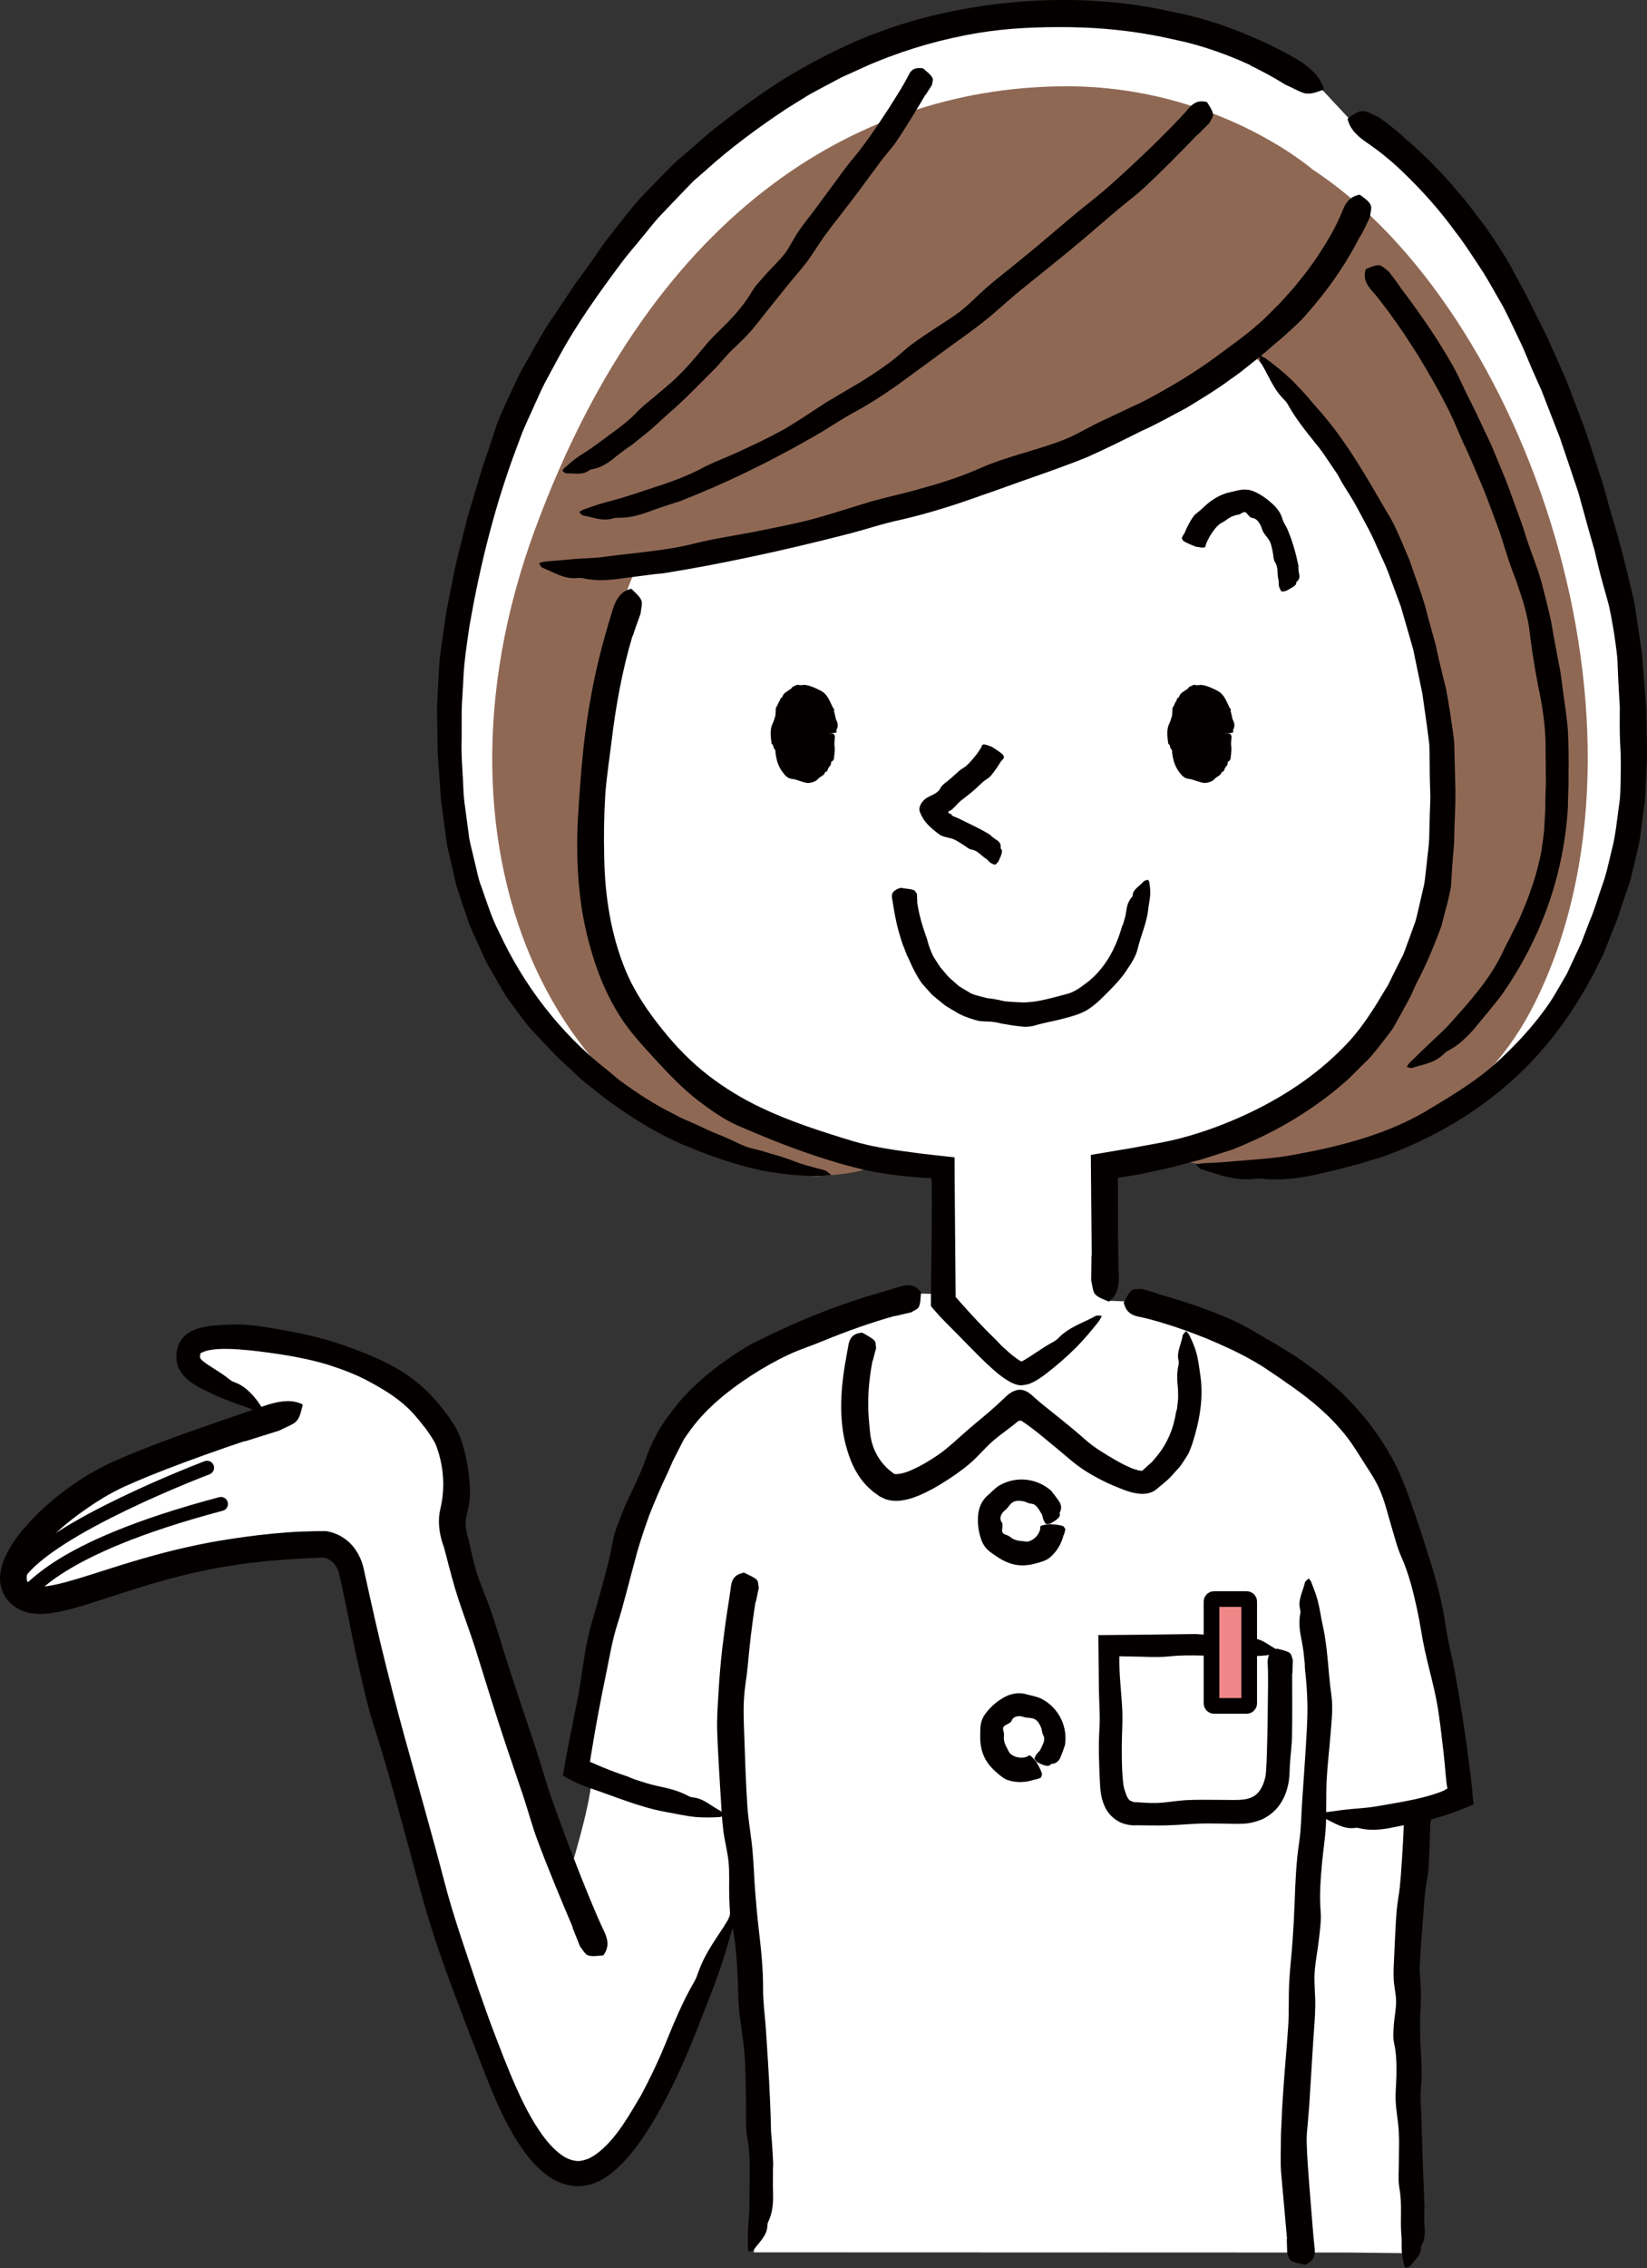 <?xml version="1.0" encoding="utf-8"?>
<!-- Generator: Adobe Illustrator 16.0.3, SVG Export Plug-In . SVG Version: 6.00 Build 0)  -->
<!DOCTYPE svg PUBLIC "-//W3C//DTD SVG 1.1//EN" "http://www.w3.org/Graphics/SVG/1.1/DTD/svg11.dtd">
<svg version="1.1" id="レイヤー_3" xmlns="http://www.w3.org/2000/svg" xmlns:xlink="http://www.w3.org/1999/xlink" x="0px"
	 y="0px" width="210.568px" height="289.826px" viewBox="0 0 210.568 289.826" enable-background="new 0 0 210.568 289.826"
	 xml:space="preserve">
<rect x="0" y="0" width="210.568" height="289.826" fill="#333333" stroke="none"/>
<g id="アートボード_12">
	<g>
		<path fill="#FFFFFF" d="M44.856,198.479c2.301,10.678,10.213,46.123,17.75,65.148c2.662,6.719,10.541,27.723,22.506,2.389
			c4.623-9.789,8.293-21.678,8.293-21.678l19.834-77.6c-6.338,0.42-19.375,5.719-25.315,13.451
			c-6.069,7.901-11.49,30.881-13.967,45.93l1.716,1.179c-0.409,4.337-2.595,10.946-2.822,12.11
			c-4.094-10.752-10.477-27.441-14.829-43.17l-5.817-3.017L44.856,198.479z"/>
	</g>
	<g>
		<path fill="#FFFFFF" d="M181.134,231.12c2.555-0.684,5.12-1.834,5.12-1.834s-3.13-35.912-12.891-47.514s-29.65-15.47-29.65-15.47
			l-25.93-1c0,0-19.89,3.868-29.65,15.47c-9.76,11.602-14.891,45.514-14.891,45.514s8.997,4.945,19.312,5.13l1.768,0.071
			c0.913,13.336,2.246,32.609,2.246,41.088c0,0,0.742,8.191-0.199,15.25l76.162,0.026l8.015,0.092l-0.353-31.177L181.134,231.12z"/>
	</g>
	<path fill="#FFFFFF" d="M41.527,197.188c-21.147,1.018-34.125,9.378-38.487,6.612c-4.363-2.764,3.859-11.841,11.898-15.576
		l18.881-7.961c-1.126-1.955-10.085-3.116-10.257-6.738c-0.169-3.62,4.006-3.926,13.87-2.208
		c15.505,2.7,18.719,12.842,18.719,12.842s3.643,7.277,0.805,9.99l1.412,5.383l-13.5,2.205
		C44.868,201.737,44.363,197.053,41.527,197.188z"/>
	<g>
		<g>
			<g>
				<path fill="#040000" d="M182.868,232.952c-0.069,1.926-0.104,3.852-0.225,5.775c-0.059,0.947-0.307,1.887-0.413,2.832
					c-0.125,1.092-0.193,2.186-0.274,3.279c-0.154,2.075-0.351,4.15-0.431,6.227c-0.045,1.26,0.133,2.525,0.138,3.784
					c0.012,1.188-0.093,2.374-0.107,3.563c-0.008,1.102,0.015,2.204,0.075,3.306c0.103,1.752,0.206,3.496,0.027,5.248
					c-0.111,1.158,0.032,2.325,0.067,3.487l0.182,6.112l0.215,5.463c0.01,0.18-0.039,0.359-0.039,0.539
					c0.002,0.655-0.018,1.311,0.041,1.963c0.076,0.836,0.066,1.662-0.415,2.486c-0.064,0.113-0.063,0.24-0.054,0.358
					c0.058,0.8-0.82,1.458-1.341,2.177c-0.081,0.111-0.388,0.183-0.591,0.274c-0.071-0.116-0.18-0.229-0.205-0.349
					c-0.116-0.559-0.244-1.117-0.293-1.68c-0.057-0.723,0.006-1.451-0.059-2.172c-0.174-1.961,0.119-3.934-0.238-5.894
					c-0.213-1.146-0.074-2.313-0.084-3.472c-0.007-1.267,0.066-2.535-0.006-3.801c-0.069-1.324-0.342-2.646-0.404-3.973
					c-0.047-1.059,0.076-2.121,0.096-3.182c0.021-1.387,0.023-2.771-0.288-4.162c-0.181-0.801-0.085-1.619-0.04-2.426
					c0.065-0.988,0.294-1.971,0.289-2.958c-0.01-0.951-0.267-1.908-0.309-2.863c-0.044-0.966,0.019-1.938,0.063-2.896
					c0.089-1.908,0.165-3.818,0.309-5.725c0.079-1.064,0.31-2.121,0.418-3.186c0.128-1.271,0.206-2.544,0.29-3.816
					c0.077-1.151,0.138-2.304,0.188-3.457c0.025-0.645,0.047-1.291,0.018-1.938c-0.023-0.527,0.216-0.965,1.107-1.236
					c0.092-0.028,0.223-0.076,0.299-0.061c0.574,0.123,1.225,0.207,1.68,0.414c0.301,0.135,0.317,0.453,0.457,0.691
					c0.014,0.022,0.002,0.049,0,0.072l-0.104,1.192L182.868,232.952z"/>
			</g>
		</g>
	</g>
	<g>
		<g>
			<g>
				<g>
					<g>
						<path fill="#040000" d="M73.235,246.315c-1.563-3.682-3.104-7.371-4.506-11.113c-0.696-1.842-1.188-3.756-1.814-5.623
							c-0.73-2.156-1.459-4.306-2.188-6.457c-1.373-4.091-2.635-8.219-3.92-12.338c-0.793-2.498-1.752-4.949-2.527-7.461
							c-0.564-1.836-1.037-3.812-1.514-5.582l-0.006-0.021l-0.008-0.021c-0.209-0.539-0.359-1.079-0.469-1.637
							c-0.135-0.671-0.196-1.377-0.151-2.111c0.02-0.367,0.079-0.742,0.164-1.117l0.161-0.773c0.184-1.01,0.253-2.038,0.197-3.057
							c-0.043-0.809-0.153-1.613-0.33-2.396c-0.17-0.759-0.429-1.596-0.691-2.178c-0.119-0.219-0.34-0.611-0.557-0.928
							c-0.209-0.336-0.46-0.662-0.693-0.995c-0.498-0.653-1.026-1.294-1.588-1.917c-1.5-1.65-3.441-2.879-5.423-3.942
							c-1.728-0.968-3.608-1.663-5.507-2.274c-1.938-0.568-3.858-0.971-5.924-1.289c-1.838-0.279-3.676-0.529-5.46-0.648
							c-0.892-0.063-1.767-0.082-2.583-0.04c-0.791,0.047-1.574,0.188-1.938,0.384c-0.063,0.036-0.16,0.051-0.175,0.072
							c-0.032,0.017-0.104,0.018-0.092,0.039c-0.031,0.031-0.124,0.101-0.124,0.51c0.008,0.08-0.009,0.064,0.029,0.144
							c0.047,0.069,0.108,0.177,0.254,0.302c0.35,0.326,0.955,0.709,1.588,1.106c0.641,0.401,1.322,0.843,1.984,1.387
							c0.184,0.147,0.424,0.247,0.653,0.333c0.773,0.287,1.404,0.769,1.964,1.336c0.55,0.569,1.078,1.217,1.438,1.898
							c0.107,0.216-0.075,0.512-0.214,0.677c-0.115-0.058-0.298-0.089-0.45-0.185c-0.809-0.463-1.955-0.779-3.022-1.177
							c-1.394-0.521-2.793-1.128-4.218-1.87c-0.949-0.518-1.979-1.15-2.665-2.399c-0.346-0.626-0.405-1.459-0.334-2.042
							c0.073-0.639,0.286-1.372,0.782-1.92c0.219-0.304,0.51-0.486,0.786-0.697c0.282-0.166,0.577-0.313,0.864-0.426
							c0.578-0.207,1.141-0.322,1.695-0.408c1.105-0.158,2.159-0.162,3.222-0.207c2.468-0.039,4.864,0.479,7.234,0.889
							c2.619,0.509,5.244,1.164,7.766,2.128c2.646,0.962,5.304,2.091,7.653,3.797c1.869,1.372,3.455,3.112,4.815,5.034
							c0.452,0.659,0.851,1.225,1.257,2.096c0.33,0.789,0.551,1.518,0.748,2.285c0.379,1.521,0.594,3.074,0.68,4.669
							c0.049,0.917-0.041,1.853-0.246,2.766l-0.16,0.683c-0.038,0.179-0.069,0.252-0.088,0.398
							c-0.045,0.259-0.064,0.546-0.049,0.848c0.031,0.531,0.13,1.127,0.295,1.656l0.047,0.148l0.047,0.149
							c0.139,0.625,0.276,1.249,0.414,1.872c0.139,0.601,0.287,1.199,0.458,1.791c0.525,1.876,1.394,3.647,2,5.497
							c0.648,1.865,1.212,3.764,1.796,5.651c1.199,3.744,2.44,7.479,3.709,11.205c0.691,2.086,1.284,4.207,1.98,6.297
							c0.854,2.485,1.771,4.951,2.705,7.408c0.852,2.223,1.729,4.436,2.642,6.632c0.511,1.229,1.034,2.457,1.61,3.655
							c0.473,0.98,0.628,1.902,0.059,2.82c-0.059,0.096-0.133,0.247-0.215,0.254c-0.629,0.036-1.291,0.178-1.884-0.002
							c-0.392-0.119-0.685-0.716-1.016-1.102c-0.031-0.035-0.044-0.091-0.063-0.137l-0.923-2.307L73.235,246.315z"/>
					</g>
				</g>
			</g>
		</g>
	</g>
	<g>
		<g>
			<g>
				<path fill="#040000" d="M96.603,204.68c-0.452,2.735-0.76,5.493-1.007,8.235c-0.116,1.348-0.396,2.689-0.468,4.041
					c-0.107,1.55-0.033,3.105,0.021,4.723c0.108,3.043,0.2,6.101,0.401,9.147c0.126,1.851,0.474,3.688,0.648,5.536
					c0.162,1.745,0.209,3.5,0.342,5.248c0.125,1.619,0.271,3.24,0.457,4.855c0.299,2.568,0.579,5.135,0.563,7.729
					c-0.008,1.715,0.244,3.427,0.361,5.143c0.207,3.009,0.396,6.02,0.526,9.052c0.067,1.352,0.103,2.721,0.133,4.09
					c-0.003-0.07,0.021,0.189,0.034,0.35l0.045,0.52l0.076,1.031l0.115,2.059c0.013,0.271-0.033,0.543-0.03,0.813
					c0.011,0.987-0.021,1.976,0.011,2.964c0.047,1.266-0.043,2.53-0.617,3.717c-0.08,0.162-0.096,0.354-0.104,0.533
					c-0.051,1.214-1.051,2.074-1.725,3.006c-0.104,0.145-0.422,0.185-0.641,0.271c-0.045-0.18-0.127-0.359-0.125-0.534
					c0.014-0.813-0.019-1.63,0.02-2.44c0.046-1.04,0.191-2.081,0.174-3.129c-0.037-2.834,0.24-5.713-0.285-8.533l-0.055-0.305
					c-0.023-0.088-0.035-0.338-0.041-0.406l-0.036-0.629c-0.017-0.419-0.02-0.84-0.017-1.26c0.004-0.842,0.012-1.692-0.006-2.536
					c-0.051-1.849-0.041-3.706-0.197-5.554c-0.154-1.934-0.525-3.854-0.699-5.785c-0.146-1.544-0.104-3.103-0.197-4.652
					c-0.119-2.029-0.252-4.053-0.726-6.055c-0.269-1.15-0.27-2.352-0.317-3.533c-0.055-1.447,0.049-2.904-0.08-4.344
					c-0.124-1.387-0.514-2.752-0.683-4.137c-0.175-1.404-0.242-2.82-0.329-4.232c-0.17-2.809-0.355-5.615-0.451-8.441
					c-0.059-1.562,0.067-3.236,0.16-4.843c0.113-1.927,0.268-3.836,0.486-5.732c0.199-1.716,0.43-3.423,0.695-5.124
					c0.15-0.951,0.301-1.904,0.424-2.863c0.098-0.783,0.447-1.398,1.399-1.648c0.101-0.027,0.241-0.075,0.312-0.039
					c0.533,0.279,1.154,0.505,1.553,0.869c0.262,0.238,0.204,0.689,0.289,1.047c0.008,0.033-0.01,0.068-0.018,0.102l-0.354,1.68
					L96.603,204.68z"/>
			</g>
		</g>
	</g>
	<g>
		<path fill="#FFFFFF" d="M106.13,146.847c-2.756,0-4.83,1.16-7.691,0.654c-18.662-3.302-38.926-18.896-40.992-45.348
			c-2.377-30.508,9.77-67.211,41.23-88.66c22.16-15.11,43.222-12.444,51.981-10.327c0,0,9.463,1.646,18.495,8.421l3.209,3.446
			c0,0,19.305,8.615,31.377,47.304c12.84,41.125,0,65.371-15.213,76.305c-15.793,11.354-34.205,10.088-34.205,10.088l-2.209-1.719
			l-11.127,1.604l0.654,19.184l-20.947,0.162l0.165-19.545L106.13,146.847z"/>
	</g>
	<path fill="#8F6854" d="M167.821,21.664c0,0-12.215-10.636-31.418-10.636c-25.201,0-52.531,14.565-68.021,56.674
		c-15.489,42.107,3.744,79.789,36.034,82.625c0,0,9.729-0.544,5.801-2.072c-3.928-1.527-28.744-10.082-33.98-31.899
		s5.236-44.072,5.236-44.072s23.782-3.71,42.547-9.601c18.764-5.891,35.781-17.673,35.781-17.673s25.116,22.903,25.311,56.291
		c0.222,37.745-33.926,47.136-33.926,47.136s31.959,6.173,45.097-20.387C213.563,93.116,195.096,39.557,167.821,21.664z"/>
	<g>
		<ellipse fill="#040000" cx="102.873" cy="93.715" rx="3.132" ry="5.063"/>
		<g>
			<g>
				<path fill="#040000" d="M106.186,93.715c-0.278-0.04-0.55-0.081-0.8-0.116c-0.364-0.055-0.448-0.121-0.37-0.203
					c0.05-0.057,0.134-0.117,0.155-0.176c0.066-0.189,0.059-0.381-0.005-0.56c-0.009-0.032-0.062-0.058-0.089-0.086
					c-0.035-0.032-0.11-0.058-0.087-0.099c0.192-0.346,0.032-0.636-0.022-0.938c-0.051-0.213-0.209-0.386-0.299-0.574
					c-0.036-0.104,0.078-0.287-0.018-0.363c-0.351-0.268-0.463-0.666-0.762-0.912c-0.088-0.071-0.17-0.15-0.26-0.21
					c-0.079-0.073-0.172-0.128-0.301-0.061c-0.098,0.051-0.135-0.075-0.209-0.136c-0.154-0.105-0.365-0.162-0.521-0.008
					c-0.116,0.118-0.244,0.121-0.431,0.092c-0.082-0.008-0.088,0.112-0.152,0.129c-0.184,0.06-0.383,0.155-0.467,0.357
					c-0.093,0.234-0.297,0.385-0.35,0.643c-0.025,0.185-0.131,0.317-0.16,0.496c-0.047,0.206-0.02,0.439-0.039,0.646
					c-0.002,0.077-0.066,0.137-0.117,0.2c-0.082,0.086-0.115,0.188-0.064,0.312c0.055,0.129-0.09,0.217-0.139,0.33
					c-0.008,0.017-0.081,0.025-0.058,0.046c0.268,0.231-0.169,0.354-0.215,0.552c-0.038,0.129-0.214,0.258-0.124,0.395
					c0.075,0.112,0.06,0.218,0.082,0.326c0.016,0.078,0,0.152-0.135,0.238c-0.121,0.079-0.122,0.172-0.009,0.24
					c0.122,0.071,0.09,0.15,0.126,0.227c0.035,0.08,0.103,0.154,0.164,0.229c0.018,0.026,0.044,0.053,0.052,0.08
					c0.06,0.259,0.127,0.514,0.225,0.755c0.038,0.092,0.19,0.146,0.148,0.259c-0.038,0.105-0.089,0.221-0.048,0.305
					c0.025,0.053,0.039,0.111,0.088,0.152c0.145,0.113,0.219,0.238,0.039,0.516c-0.03,0.047,0.025,0.051,0.023,0.084
					c-0.006,0.102-0.022,0.213-0.016,0.313c0.002,0.033,0.01,0.064,0.053,0.07c0.178,0.023,0.162,0.17,0.191,0.307
					c0.027,0.182,0.174,0.27,0.332,0.318c0.423,0.102,0.688,0.25,1.003,0.371c0.122,0.038,0.255,0.088,0.388,0.063
					c0.065-0.014,0.119-0.092,0.171-0.138c0.07-0.062,0.19,0.063,0.294,0.058c0.181,0.014,0.369-0.057,0.433-0.27
					c0.063-0.236,0.208-0.349,0.324-0.51c0.084-0.125,0.284-0.174,0.285-0.367c0.007-0.344,0.304-0.521,0.368-0.836
					c0.041-0.25,0.129-0.483,0.131-0.741c0-0.132-0.111-0.286-0.169-0.421c-0.009-0.025-0.015-0.05-0.006-0.07
					c0.045-0.133-0.083-0.292-0.142-0.432c-0.076-0.16-0.063-0.305-0.018-0.451c0.018-0.088,0.193-0.164,0.515-0.238
					c0.241-0.057,0.453-0.125,0.669-0.192c0.691,0.011,0.691,0.017,0.775,0.116c0.15,0.19,0.154,0.387,0.1,0.574
					c-0.032,0.122-0.003,0.25-0.023,0.373c-0.064,0.306,0.031,0.641,0.031,0.977l-0.004,0.018c-0.002,0.26-0.037,0.518-0.064,0.785
					c-0.02,0.139-0.018,0.287-0.047,0.426c-0.023,0.088-0.082,0.164-0.142,0.235c-0.065,0.077-0.238,0.101-0.216,0.212
					c0.045,0.357-0.266,0.524-0.388,0.805c-0.064,0.165-0.087,0.405-0.361,0.404c-0.104,0.468-0.608,0.549-0.911,0.888
					c-0.277,0.327-0.73,0.476-1.173,0.528c-0.343,0.025-0.675-0.107-0.978-0.197c-0.294-0.095-0.516-0.166-0.803-0.26
					c-0.248-0.059-0.525-0.063-0.771-0.164c-0.21-0.105-0.401-0.257-0.542-0.428c-0.381-0.427-0.658-0.885-0.836-1.356
					c-0.186-0.468-0.272-0.948-0.337-1.409c-0.026-0.178,0.028-0.375-0.126-0.513c-0.223-0.206-0.053-0.487-0.371-0.685
					c-0.021-0.016-0.01-0.037-0.012-0.055c-0.096-0.686-0.184-1.383-0.031-2.066c0.078-0.343,0.287-0.66,0.371-0.989
					c0.057-0.192,0.137-0.375,0.164-0.575c0.014-0.27,0.029-0.598,0.045-0.902c0-0.02,0.007-0.038,0.022-0.053
					c0.218-0.229,0.237-0.551,0.435-0.797c0.123-0.151,0.068-0.447,0.361-0.484c0.098-0.588,0.709-0.789,1.15-1.139
					c0.094-0.068,0.132-0.244,0.26-0.264c0.236-0.029,0.4-0.275,0.672-0.195c0.328,0.088,0.613-0.041,0.919,0.01
					c0.712,0.119,1.306,0.426,1.876,0.701c0.959,0.479,1.213,1.452,1.596,2.182c0.045,0.091,0.139,0.16,0.175,0.256
					c0.022,0.064-0.063,0.168-0.035,0.229c0.159,0.382,0.138,0.799,0.325,1.17c0.18,0.372,0.232,0.795-0.008,1.199
					c-0.043,0.068-0.002,0.135,0.023,0.202C107.017,93.599,106.915,93.642,106.186,93.715z"/>
			</g>
		</g>
	</g>
	<g>
		<path fill="#040000" d="M156.718,93.715c0,2.794-1.406,5.06-3.131,5.06c-1.729,0-3.134-2.266-3.134-5.06
			c0-2.792,1.405-5.057,3.134-5.057C155.312,88.658,156.718,90.923,156.718,93.715z"/>
		<g>
			<g>
				<path fill="#040000" d="M156.897,93.715c-0.277-0.04-0.549-0.081-0.799-0.116c-0.364-0.055-0.448-0.121-0.37-0.203
					c0.05-0.057,0.133-0.117,0.155-0.176c0.065-0.189,0.059-0.381-0.006-0.559c-0.009-0.032-0.061-0.058-0.088-0.086
					c-0.035-0.032-0.11-0.058-0.088-0.098c0.191-0.346,0.033-0.637-0.023-0.938c-0.051-0.213-0.208-0.385-0.299-0.574
					c-0.035-0.102,0.078-0.287-0.018-0.362c-0.351-0.268-0.463-0.667-0.762-0.911c-0.088-0.072-0.17-0.15-0.26-0.211
					c-0.079-0.073-0.172-0.129-0.301-0.061c-0.098,0.051-0.134-0.075-0.209-0.137c-0.153-0.104-0.365-0.161-0.52-0.006
					c-0.115,0.117-0.244,0.12-0.431,0.091c-0.083-0.008-0.087,0.112-0.151,0.129c-0.184,0.06-0.384,0.155-0.467,0.357
					c-0.094,0.235-0.297,0.385-0.35,0.643c-0.027,0.185-0.132,0.316-0.16,0.495c-0.048,0.206-0.021,0.439-0.041,0.646
					c-0.002,0.077-0.065,0.136-0.117,0.199c-0.082,0.086-0.115,0.189-0.064,0.313c0.055,0.129-0.089,0.216-0.138,0.328
					c-0.009,0.018-0.081,0.025-0.058,0.047c0.268,0.232-0.169,0.354-0.215,0.551c-0.037,0.129-0.214,0.258-0.125,0.395
					c0.076,0.112,0.061,0.219,0.082,0.326c0.017,0.078,0.001,0.152-0.135,0.238c-0.12,0.079-0.121,0.172-0.008,0.24
					c0.121,0.071,0.09,0.15,0.126,0.227c0.035,0.079,0.103,0.154,0.163,0.228c0.019,0.026,0.045,0.052,0.053,0.081
					c0.059,0.258,0.127,0.512,0.225,0.754c0.037,0.092,0.189,0.146,0.148,0.258c-0.037,0.106-0.088,0.221-0.049,0.306
					c0.027,0.052,0.039,0.11,0.089,0.151c0.144,0.113,0.218,0.238,0.039,0.516c-0.03,0.047,0.026,0.051,0.024,0.084
					c-0.007,0.102-0.023,0.213-0.016,0.313c0.002,0.033,0.009,0.064,0.052,0.069c0.179,0.024,0.163,0.171,0.192,0.308
					c0.026,0.18,0.174,0.27,0.331,0.317c0.423,0.101,0.688,0.249,1.003,0.372c0.123,0.037,0.256,0.087,0.388,0.062
					c0.065-0.013,0.118-0.091,0.171-0.138c0.07-0.061,0.189,0.064,0.293,0.059c0.181,0.013,0.369-0.058,0.433-0.27
					c0.063-0.236,0.208-0.35,0.324-0.512c0.084-0.125,0.284-0.173,0.286-0.365c0.006-0.344,0.303-0.521,0.367-0.836
					c0.042-0.25,0.129-0.483,0.131-0.741c0.001-0.131-0.11-0.286-0.168-0.421c-0.008-0.025-0.014-0.049-0.006-0.07
					c0.045-0.133-0.082-0.291-0.141-0.431c-0.076-0.159-0.063-0.306-0.018-0.451c0.018-0.087,0.193-0.163,0.514-0.237
					c0.242-0.057,0.454-0.125,0.669-0.192c0.691,0.011,0.691,0.017,0.774,0.116c0.151,0.19,0.155,0.387,0.101,0.574
					c-0.032,0.122-0.003,0.25-0.024,0.373c-0.064,0.305,0.031,0.64,0.031,0.976l-0.004,0.019c-0.002,0.258-0.038,0.518-0.064,0.785
					c-0.021,0.138-0.02,0.286-0.049,0.426c-0.022,0.087-0.081,0.162-0.141,0.234c-0.064,0.076-0.238,0.1-0.216,0.211
					c0.045,0.357-0.266,0.523-0.388,0.805c-0.064,0.164-0.087,0.404-0.361,0.402c-0.104,0.468-0.607,0.549-0.91,0.888
					c-0.275,0.327-0.73,0.476-1.172,0.528c-0.344,0.025-0.676-0.107-0.979-0.197c-0.293-0.094-0.515-0.166-0.801-0.26
					c-0.248-0.059-0.525-0.063-0.77-0.163c-0.211-0.106-0.402-0.257-0.543-0.429c-0.38-0.426-0.657-0.883-0.836-1.354
					c-0.186-0.468-0.271-0.946-0.337-1.407c-0.026-0.18,0.028-0.375-0.126-0.514c-0.223-0.205-0.053-0.487-0.371-0.685
					c-0.021-0.015-0.01-0.036-0.012-0.054c-0.097-0.686-0.184-1.383-0.031-2.066c0.078-0.342,0.287-0.659,0.371-0.988
					c0.057-0.193,0.137-0.375,0.164-0.575c0.014-0.269,0.029-0.597,0.045-0.901c0-0.02,0.008-0.039,0.023-0.053
					c0.217-0.229,0.237-0.551,0.434-0.797c0.123-0.15,0.07-0.446,0.361-0.483c0.1-0.587,0.709-0.788,1.15-1.137
					c0.094-0.069,0.131-0.245,0.26-0.265c0.236-0.028,0.399-0.275,0.67-0.195c0.328,0.088,0.613-0.041,0.92,0.01
					c0.713,0.119,1.305,0.427,1.875,0.701c0.957,0.478,1.212,1.45,1.594,2.18c0.047,0.09,0.14,0.16,0.176,0.254
					c0.021,0.066-0.063,0.168-0.035,0.229c0.16,0.382,0.139,0.798,0.326,1.169c0.18,0.373,0.232,0.795-0.008,1.199
					c-0.043,0.068-0.002,0.135,0.023,0.202C157.728,93.599,157.628,93.642,156.897,93.715z"/>
			</g>
		</g>
	</g>
	<g>
		<g>
			<g>
				<path fill="#040000" d="M128.02,97.217c-0.414,0.661-0.829,1.317-1.335,1.913c-0.245,0.295-0.642,0.472-0.93,0.727
					c-0.347,0.285-0.646,0.605-0.98,0.9c-0.619,0.57-1.31,1.068-1.975,1.6c-0.396,0.326-0.715,0.789-1.146,1.123
					c-0.125,0.123-0.27,0.118-0.359,0.195c-0.073,0.062-0.102,0.178,0.035,0.26c0.238,0.123,0.36,0.037,0.318,0.203
					c0.012,0.127,0.517,0.266,0.891,0.445l2.09,1.02c0.639,0.32,1.287,0.662,1.934,1.06c0.065,0.037,0.101,0.116,0.16,0.164
					c0.221,0.167,0.425,0.354,0.671,0.499c0.315,0.178,0.59,0.449,0.542,1.036c-0.006,0.078,0.033,0.117,0.073,0.149
					c0.278,0.232-0.114,1.012-0.335,1.533c-0.033,0.081-0.236,0.277-0.363,0.418c-0.073,0.007-0.17,0.038-0.21,0.02
					c-0.181-0.088-0.376-0.154-0.526-0.268c-0.189-0.147-0.32-0.373-0.541-0.501c-0.582-0.345-0.999-1.005-1.769-1.131
					c-0.446-0.07-0.741-0.405-1.114-0.622c-0.406-0.238-0.785-0.533-1.234-0.715c-0.47-0.189-1.027-0.227-1.518-0.443
					c-0.422-0.199-0.988-0.689-1.453-1.105c-0.609-0.576-1.048-1.145-1.354-1.983c-0.16-0.501,0.098-0.964,0.398-1.321
					c0.353-0.477,1.087-0.693,1.613-1.023c0.639-0.395,0.592-0.717,0.831-0.951c0.206-0.238,0.467-0.408,0.716-0.604
					c0.489-0.398,0.96-0.839,1.451-1.283c0.275-0.246,0.65-0.414,0.939-0.668c0.343-0.302,0.645-0.646,0.939-0.996
					c0.268-0.316,0.518-0.648,0.747-0.992c0.129-0.193,0.249-0.391,0.327-0.611c0.063-0.18,0.312-0.203,1.061,0.098
					c0.078,0.031,0.189,0.07,0.248,0.107c0.443,0.289,0.944,0.607,1.27,0.885c0.213,0.186,0.168,0.316,0.234,0.467
					c0.006,0.014-0.008,0.018-0.014,0.026l-0.303,0.39L128.02,97.217z"/>
			</g>
		</g>
	</g>
	<g>
		<g>
			<g>
				<path fill="#040000" d="M151.376,68.263c0.328-0.771,0.686-1.537,1.184-2.242c0.244-0.35,0.654-0.586,0.97-0.879
					c0.378-0.334,0.718-0.695,1.14-1.004c0.778-0.587,1.705-1.073,2.746-1.273c0.611-0.127,1.266-0.361,1.924-0.293
					c0.619,0.017,1.291,0.343,1.817,0.666c0.512,0.299,0.964,0.653,1.374,1.015c0.664,0.569,1.194,1.237,1.406,2.009
					c0.141,0.505,0.465,0.914,0.664,1.378c0.346,0.81,0.625,1.626,0.861,2.445c0.215,0.733,0.392,1.468,0.54,2.206
					c0.018,0.072-0.021,0.154-0.013,0.228c0.031,0.269,0.03,0.541,0.102,0.802c0.09,0.336,0.095,0.684-0.335,1.059
					c-0.058,0.052-0.056,0.104-0.048,0.151c0.057,0.323-0.744,0.651-1.229,0.952c-0.075,0.046-0.356,0.086-0.543,0.123
					c-0.062-0.035-0.157-0.075-0.178-0.117c-0.095-0.203-0.206-0.406-0.248-0.614c-0.05-0.269,0.001-0.549-0.067-0.815
					c-0.186-0.72,0.014-1.509-0.412-2.184c-0.252-0.389-0.203-0.842-0.301-1.264c-0.103-0.459-0.157-0.936-0.355-1.361
					c-0.203-0.45-0.598-0.813-0.836-1.21c-0.193-0.313-0.243-0.696-0.421-1.003c-0.225-0.395-0.504-0.785-0.995-0.845
					c-0.275-0.028-0.365-0.198-0.498-0.331c-0.155-0.129-0.264-0.411-0.48-0.425c-0.219-0.009-0.507,0.216-0.686,0.289
					c-0.096,0.05-0.188,0.067-0.285,0.069c-0.096,0.015-0.189,0.053-0.287,0.067c-0.383,0.116-0.798,0.323-1.238,0.677
					c-0.244,0.182-0.603,0.305-0.863,0.552c-0.315,0.281-0.584,0.632-0.83,1.001c-0.233,0.328-0.43,0.689-0.606,1.058
					c-0.099,0.206-0.186,0.421-0.223,0.647c-0.031,0.187-0.27,0.248-1.063,0.092c-0.082-0.016-0.2-0.033-0.265-0.059
					c-0.488-0.197-1.039-0.424-1.407-0.643c-0.242-0.146-0.218-0.296-0.306-0.438c-0.008-0.014,0.005-0.021,0.01-0.031
					c0.079-0.16,0.164-0.316,0.249-0.469L151.376,68.263z"/>
			</g>
		</g>
	</g>
	<g>
		<g>
			<g>
				<path fill="#040000" d="M159.871,8.332c-1.78-0.832-3.618-1.551-5.486-2.15c-0.933-0.303-1.876-0.568-2.814-0.803
					c-0.904-0.217-1.934-0.412-2.925-0.646c-3.881-0.792-7.836-1.204-11.803-1.259c-3.904-0.052-7.829,0.089-11.712,0.723
					c-4.47,0.745-8.878,1.974-13.089,3.71c-1.012,0.381-1.977,0.875-2.969,1.307l-1.479,0.668l-1.435,0.762
					c-0.951,0.517-1.92,1.005-2.859,1.544l-2.764,1.718c-3.618,2.404-7.144,4.996-10.376,7.921l-1.497,1.306l-1.383,1.426
					l-2.74,2.87c-0.921,0.948-1.697,2.028-2.555,3.032c-0.825,1.033-1.715,2.012-2.5,3.074C76.508,37.525,73.589,41.59,71.24,46
					l-1.649,3.053c-0.515,1.036-0.969,2.103-1.453,3.151c-0.469,1.059-0.973,2.1-1.406,3.172l-1.207,3.251
					c-2.484,6.911-4.228,14.04-5.489,21.282c-0.356,2.404-0.733,4.82-0.815,7.263c-0.064,1.219-0.158,2.437-0.194,3.655
					l-0.007,3.658c-0.076,2.138,0.146,4.266,0.228,6.396c0.019,1.075,0.198,2.107,0.333,3.15l0.416,3.126
					c0.2,1.029,0.477,2.043,0.71,3.065c0.269,1.012,0.418,2.06,0.815,3.033c0.707,1.969,1.299,3.985,2.271,5.844
					c3.138,6.777,7.786,12.883,13.672,17.508c0.581,0.45,1.127,0.949,1.703,1.41c2.167,1.587,4.416,3.09,6.832,4.271l1.143,0.6
					l1.179,0.51c0.782,0.344,1.556,0.697,2.32,1.067c0.771,0.356,1.565,0.63,2.333,0.981c0.779,0.316,1.522,0.751,2.307,1.039
					c0.428,0.173,0.938,0.299,1.418,0.412c0.811,0.171,1.552,0.457,2.281,0.652c0.73,0.195,1.427,0.428,2.114,0.677
					c1.368,0.559,2.726,0.907,4.186,1.278c0.45,0.109,0.681,0.432,1.022,0.656c-0.51,0.039-1.018,0.116-1.539,0.109
					c-2.44,0.04-4.877-0.24-7.281-0.673c-3.068-0.651-6.062-1.634-8.947-2.831c-3.986-1.507-7.604-3.819-11.039-6.293l-2.491-1.984
					l-0.624-0.494l-0.58-0.547l-1.163-1.088c-1.613-1.393-3.001-3.004-4.476-4.551c-0.447-0.438-0.828-0.932-1.201-1.434
					l-1.128-1.502l-1.112-1.521c-0.33-0.534-0.64-1.083-0.957-1.626c-0.609-1.102-1.306-2.156-1.832-3.3l-1.555-3.438
					c-0.312-0.614-0.52-1.27-0.738-1.921l-0.658-1.952l-0.646-1.954l-0.457-2.007l-0.457-2.005
					c-0.154-0.668-0.328-1.333-0.388-2.017l-0.546-4.071c-0.123-0.711-0.156-1.42-0.201-2.129l-0.148-2.127l-0.156-2.128
					c-0.047-0.71-0.033-1.421-0.053-2.132l-0.057-4.271l0.222-4.268l0.112-1.706l0.222-1.696l0.472-3.389
					c0.338-2.256,0.883-4.477,1.287-6.719c0.319-1.457,0.721-2.894,1.071-4.342l0.538-2.17l0.652-2.137
					c0.427-1.427,0.853-2.854,1.279-4.285c0.494-1.406,0.975-2.818,1.438-4.242c0.488-1.656,1.255-3.227,1.979-4.818l1.121-2.378
					c0.383-0.787,0.845-1.534,1.26-2.301c1.059-1.854,2.057-3.742,3.301-5.479l1.773-2.658c0.297-0.441,0.572-0.896,0.881-1.33
					l0.948-1.283c0.604-0.828,1.194-1.666,1.778-2.51c0.581-0.846,1.147-1.703,1.805-2.492c1.281-1.6,2.51-3.26,3.884-4.796
					c1.442-1.509,2.91-3.001,4.387-4.486l4.754-4.106c3.275-2.559,6.603-5.053,10.198-7.204c3.613-2.097,7.35-4.022,11.295-5.434
					c4.383-1.638,8.953-2.694,13.566-3.358c5.507-0.764,11.103-0.918,16.629-0.346c2.491,0.242,5.01,0.681,7.42,1.221
					c2.438,0.486,4.94,1.199,7.283,2.084c2.648,0.988,5.229,2.17,7.707,3.538c2.043,1.097,3.521,2.442,4.023,3.886
					c0.055,0.15,0.157,0.383,0.064,0.41c-0.725,0.193-1.339,0.557-2.253,0.473c-0.591-0.064-1.703-0.737-2.587-1.11
					c-0.084-0.033-0.172-0.097-0.254-0.146c-1.369-0.865-2.812-1.611-4.268-2.332L159.871,8.332z"/>
			</g>
		</g>
	</g>
	<g>
		<g>
			<g>
				<path fill="#040000" d="M173.894,30.173c-1.858,3.68-4.232,7.038-6.939,10.075c-0.649,0.764-1.396,1.436-2.137,2.107
					c-0.726,0.686-1.498,1.317-2.26,1.96l-1.298,1.129l-1.349,1.065l-1.344,1.069c-0.454,0.347-0.93,0.666-1.394,0.999
					c-1.745,1.296-3.612,2.396-5.454,3.531c-1.924,1.002-3.804,2.101-5.77,2.964c-2.344,1.17-4.672,2.338-7.063,3.393
					c-2.278,0.916-4.598,1.738-6.91,2.551c-2.15,0.734-4.279,1.548-6.43,2.271c-3.396,1.225-6.831,2.319-10.355,3.129
					c-2.34,0.487-4.617,1.281-6.941,1.865c-4.07,1.045-8.16,2.018-12.277,2.887c-3.682,0.783-7.383,1.491-11.111,2.086
					c-0.367,0.06-0.744,0.061-1.113,0.109l-4.045,0.523c-1.728,0.247-3.45,0.42-5.173-0.002c-0.235-0.053-0.5-0.037-0.747-0.018
					c-1.663,0.184-3.023-0.775-4.408-1.299c-0.217-0.084-0.32-0.395-0.474-0.599c0.24-0.067,0.477-0.173,0.718-0.195
					c1.129-0.122,2.238-0.171,3.371-0.3c1.447-0.147,2.908-0.1,4.355-0.332c1.967-0.268,3.945-0.431,5.92-0.707
					c1.977-0.232,3.945-0.564,5.883-1.067c2.267-0.554,4.604-0.901,6.914-1.333c2.519-0.514,5.053-0.979,7.543-1.616
					c2.6-0.698,5.153-1.548,7.727-2.319c2.064-0.585,4.176-1.017,6.24-1.617c2.713-0.739,5.388-1.592,7.958-2.748
					c1.479-0.656,3.054-1.144,4.612-1.628c1.911-0.579,3.83-1.12,5.685-1.84c1.802-0.669,3.416-1.735,5.153-2.521
					c1.743-0.822,3.478-1.641,5.217-2.461c3.33-1.755,6.608-3.692,9.639-5.967c1.691-1.264,3.439-2.47,5.02-3.89
					c0.974-0.813,1.822-1.752,2.735-2.633c0.831-0.951,1.726-1.855,2.49-2.862c1.468-1.76,2.747-3.667,3.896-5.634
					c0.652-1.098,1.208-2.248,1.684-3.416c0.367-0.963,0.877-1.653,1.885-1.936c0.104-0.028,0.257-0.091,0.322-0.045
					c0.494,0.373,1.066,0.715,1.362,1.275c0.192,0.365-0.027,1.037-0.093,1.557c-0.006,0.049-0.037,0.099-0.059,0.146
					c-0.361,0.786-0.734,1.561-1.15,2.307L173.894,30.173z"/>
			</g>
		</g>
	</g>
	<g>
		<g>
			<g>
				<path fill="#040000" d="M153.124,17.172c-2.208,2.305-4.445,4.578-6.776,6.749c-1.145,1.074-2.423,1.999-3.618,3.015
					c-1.379,1.182-2.75,2.356-4.123,3.533c-2.625,2.217-5.322,4.346-7.988,6.508c-1.627,1.305-3.137,2.76-4.773,4.061
					c-1.545,1.226-3.165,2.355-4.76,3.516c-1.474,1.081-2.947,2.162-4.428,3.248c-2.334,1.737-4.729,3.399-7.297,4.796
					c-1.703,0.91-3.299,2.027-4.982,2.991c-1.479,0.841-2.951,1.69-4.466,2.472c-1.495,0.814-3.023,1.568-4.559,2.312
					c-2.743,1.338-5.553,2.544-8.399,3.667c-0.277,0.119-0.576,0.18-0.865,0.271c-1.043,0.352-2.094,0.68-3.12,1.074
					c-1.323,0.488-2.683,0.835-4.099,0.785c-0.195-0.008-0.397,0.057-0.591,0.105c-1.298,0.355-2.513-0.186-3.724-0.398
					c-0.188-0.033-0.34-0.287-0.507-0.438c0.175-0.105,0.337-0.243,0.522-0.309c0.868-0.305,1.729-0.621,2.609-0.867
					c1.133-0.304,2.27-0.611,3.386-0.973c1.52-0.5,3.032-0.998,4.549-1.497c1.509-0.526,2.999-1.12,4.427-1.851
					c1.644-0.91,3.449-1.502,5.145-2.332c1.876-0.854,3.738-1.752,5.546-2.746c1.864-1.093,3.644-2.319,5.456-3.485l4.459-2.629
					c1.904-1.212,3.798-2.442,5.473-3.982c0.973-0.869,2.1-1.576,3.182-2.321c1.334-0.895,2.728-1.714,4-2.692
					c1.225-0.948,2.273-2.113,3.456-3.109c1.177-1.038,2.436-1.979,3.646-2.979c2.432-1.954,4.798-3.991,7.183-6.005
					c1.328-1.131,2.733-2.172,4.061-3.31c1.574-1.365,3.111-2.776,4.625-4.212c1.375-1.292,2.716-2.621,4.039-3.965
					c0.735-0.756,1.467-1.521,2.15-2.322c0.56-0.654,1.191-1.043,2.107-0.865c0.096,0.019,0.238,0.033,0.276,0.096
					c0.274,0.483,0.64,0.963,0.732,1.487c0.061,0.343-0.278,0.755-0.446,1.13c-0.016,0.035-0.053,0.061-0.08,0.09l-1.402,1.405
					L153.124,17.172z"/>
			</g>
		</g>
	</g>
	<g>
		<g>
			<g>
				<path fill="#040000" d="M118.323,12.09c-1.162,1.984-2.352,3.943-3.625,5.851c-0.624,0.94-1.42,1.765-2.092,2.671
					c-0.779,1.055-1.547,2.096-2.318,3.141c-1.451,2-3.02,3.911-4.492,5.891c-0.914,1.188-1.669,2.498-2.551,3.717
					c-0.863,1.124-1.815,2.18-2.701,3.287c-0.82,1.023-1.641,2.046-2.469,3.08c-0.645,0.826-1.289,1.65-1.961,2.453
					c-0.697,0.78-1.43,1.531-2.205,2.242c-1.033,0.932-1.857,2.074-2.861,3.045c-1.732,1.727-3.42,3.501-5.275,5.108l-2.441,2.21
					c-0.834,0.714-1.709,1.386-2.563,2.078c-0.168,0.138-0.369,0.232-0.543,0.362c-0.631,0.477-1.277,0.932-1.879,1.445
					c-0.801,0.622-1.664,1.148-2.727,1.311c-0.146,0.024-0.274,0.107-0.391,0.189c-0.787,0.563-1.857,0.293-2.799,0.322
					c-0.146,0.005-0.35-0.199-0.527-0.306c0.084-0.128,0.147-0.283,0.254-0.378c0.5-0.436,0.99-0.883,1.521-1.27
					c0.682-0.493,1.427-0.9,2.103-1.402c0.938-0.652,1.841-1.359,2.772-2.028c0.922-0.681,1.833-1.383,2.645-2.201
					c0.91-1.001,2.014-1.8,3.037-2.683l1.69-1.44c0.54-0.506,1.075-1.018,1.587-1.555c1.055-1.137,2.043-2.33,3.04-3.516
					c0.813-0.932,1.748-1.75,2.603-2.647c1.129-1.159,2.148-2.423,2.991-3.828c0.473-0.817,1.171-1.472,1.778-2.192
					c0.756-0.869,1.629-1.645,2.334-2.553c0.693-0.867,1.143-1.921,1.769-2.838c0.624-0.936,1.345-1.803,2.021-2.701
					c1.327-1.8,2.651-3.598,3.981-5.402c0.744-1.004,1.6-1.932,2.334-2.946c0.893-1.2,1.736-2.437,2.557-3.687
					c0.761-1.119,1.466-2.273,2.18-3.422c0.384-0.65,0.771-1.303,1.106-1.979c0.269-0.555,0.702-0.897,1.567-0.812
					c0.09,0.009,0.223,0.011,0.275,0.058c0.4,0.363,0.883,0.719,1.135,1.133c0.166,0.268,0,0.613-0.023,0.924
					c-0.002,0.029-0.025,0.053-0.04,0.076l-0.768,1.208L118.323,12.09z"/>
			</g>
		</g>
	</g>
	<g>
		<g>
			<g>
				<path fill="#040000" d="M179.4,17.494c1.19,0.953,2.262,2.02,3.363,3.055c1.03,1.098,2.128,2.143,3.075,3.307l1.464,1.713
					c0.479,0.576,0.914,1.186,1.372,1.779l1.354,1.791l1.248,1.859c0.818,1.223,1.599,2.469,2.266,3.774
					c0.676,1.301,1.429,2.559,2.057,3.878l2.254,4.523l2.047,4.61c0.658,1.454,1.162,2.969,1.748,4.449
					c0.568,1.488,1.149,2.973,1.61,4.495l1.482,4.534c0.491,1.512,0.86,3.063,1.306,4.59c1.133,3.695,2.074,7.459,2.92,11.25
					c0.293,1.81,0.557,3.627,0.816,5.443c0.154,0.904,0.211,1.822,0.277,2.739l0.219,2.749c0.057,0.85,0.176,1.695,0.188,2.549
					l0.047,2.563c0.039,1.707,0.109,3.416-0.016,5.127c-0.066,1.359-0.102,2.721-0.203,4.08l-0.533,4.061
					c-0.137,1.361-0.527,2.684-0.82,4.021l-0.488,1.997c-0.178,0.662-0.434,1.305-0.652,1.955c-0.303,0.856-0.59,1.719-0.867,2.586
					c-0.273,0.867-0.668,1.695-0.986,2.551c-0.346,0.846-0.653,1.709-1.025,2.545l-1.229,2.458
					c-2.984,5.677-6.99,10.911-12.055,14.987c-4.507,3.671-9.662,6.465-15.082,8.382c-0.536,0.183-1.091,0.308-1.631,0.479
					c-0.977,0.336-1.979,0.575-2.976,0.837c-0.991,0.28-1.997,0.491-2.996,0.729c-2.562,0.612-5.159,0.964-7.706,0.69
					c-0.351-0.035-0.743,0-1.11,0.039c-2.492,0.215-4.468-0.634-6.535-1.244c-0.319-0.1-0.476-0.414-0.686-0.635
					c0.34-0.047,0.697-0.135,1.051-0.146c1.672-0.059,3.347-0.199,5.019-0.346c2.145-0.166,4.304-0.328,6.422-0.727
					c5.738-1.038,11.506-2.494,16.6-5.395c2.92-1.746,5.879-3.494,8.516-5.675c2.815-2.452,5.411-5.191,7.542-8.28
					c0.552-0.81,1.02-1.676,1.522-2.515l0.735-1.269l0.622-1.33l1.237-2.654l1.044-2.736c0.63-1.428,1.041-2.939,1.561-4.415
					c0.559-1.466,0.867-3.009,1.238-4.532c0.539-1.982,0.705-4.044,0.996-6.071c0.166-1.013,0.141-2.048,0.178-3.073
					c0.02-1.027,0.025-2.053,0.01-3.076c-0.053-1.178-0.131-2.373-0.129-3.57l0.002-1.797l0.008-0.9l-0.059-0.896
					c-0.098-1.461-0.154-2.926-0.219-4.392c-0.014-0.735-0.086-1.465-0.191-2.192c-0.094-0.729-0.195-1.455-0.311-2.18
					c-0.25-1.395-0.455-2.791-0.861-4.152c-0.384-1.365-0.772-2.725-1.106-4.099l-0.497-2.091l-0.596-2.072l-1.152-4.156
					c-0.344-1.387-0.872-2.722-1.306-4.084l-1.374-4.065l-1.555-3.993l-0.775-1.997l-0.869-1.953
					c-0.666-1.446-1.211-2.953-1.91-4.381c-0.688-1.434-1.358-2.881-2.086-4.301c-0.957-1.638-1.852-3.324-2.885-4.916
					c-1.053-1.58-2.061-3.196-3.231-4.687c-2.013-2.783-4.307-5.347-6.765-7.703c-0.69-0.659-1.391-1.307-2.137-1.895
					c-0.722-0.622-1.489-1.172-2.26-1.712c-1.281-0.852-2.209-1.703-2.572-2.863c-0.037-0.119-0.12-0.303-0.054-0.355
					c0.541-0.383,1.038-0.857,1.821-0.946c0.514-0.059,1.418,0.462,2.111,0.769c0.066,0.029,0.132,0.085,0.195,0.129
					c1.031,0.754,2.037,1.527,2.977,2.365L179.4,17.494z"/>
			</g>
		</g>
	</g>
	<g>
		<g>
			<g>
				<path fill="#040000" d="M178.981,36.662c2.29,3.013,4.464,6.105,6.352,9.371c0.977,1.58,1.67,3.318,2.52,4.964
					c0.962,1.908,1.848,3.856,2.768,5.783c0.768,1.879,1.596,3.732,2.304,5.632c0.66,1.918,1.425,3.796,2.034,5.729
					c0.707,2.356,1.752,4.617,2.319,7.025c0.299,1.127,0.571,2.261,0.842,3.395c0.29,1.13,0.412,2.296,0.646,3.438l0.604,3.189
					c0.235,1.059,0.301,2.143,0.473,3.211c0.215,1.705,0.521,3.406,0.621,5.125c0.07,1.721,0.106,3.445,0.076,5.17
					c-0.019,0.572,0.014,1.138-0.009,1.717l-0.058,1.742c0.003,1.166-0.103,2.328-0.229,3.488
					c-0.469,4.061-1.479,8.074-3.012,11.879c-1.369,3.408-3.149,6.645-5.258,9.641c-0.205,0.297-0.449,0.565-0.666,0.854
					c-0.824,1.025-1.648,2.049-2.5,3.045c-0.523,0.66-1.095,1.271-1.713,1.822c-0.604,0.564-1.281,1.043-2.021,1.426
					c-0.201,0.107-0.385,0.279-0.553,0.445c-1.159,1.097-2.631,1.28-3.981,1.715c-0.208,0.068-0.466-0.086-0.698-0.139
					c0.138-0.189,0.251-0.402,0.416-0.561c0.771-0.748,1.543-1.494,2.303-2.23c0.986-0.945,2.031-1.838,2.934-2.867
					c2.465-2.756,4.992-5.553,6.596-8.932c0.438-0.996,0.998-1.928,1.452-2.918l0.732-1.463l0.634-1.508
					c0.482-1.092,0.828-2.234,1.225-3.359c0.35-1.139,0.645-2.299,0.885-3.464c0.176-1.235,0.408-2.46,0.435-3.709l0.108-1.858
					c0.008-0.623,0.015-1.242,0.021-1.861c0.011-0.494,0.033-0.989,0.061-1.484l-0.016-1.507L197.6,95.59
					c0.024-2.636-0.382-5.249-0.93-7.818c-0.28-1.481-0.55-3.001-0.771-4.513c-0.146-0.922-0.255-1.852-0.371-2.781
					c-0.1-0.933-0.344-1.838-0.564-2.744c-0.229-0.871-0.516-1.727-0.807-2.578l-0.434-1.275c-0.168-0.42-0.331-0.84-0.481-1.264
					c-0.635-1.708-1.089-3.479-1.717-5.19c-0.646-1.692-1.24-3.407-1.926-5.085c-0.731-1.658-1.403-3.346-2.159-4.994
					c-0.895-1.818-1.568-3.748-2.54-5.537c-1.081-2.175-2.324-4.265-3.575-6.347l-1.791-2.771c-0.615-0.911-1.26-1.801-1.892-2.7
					c-0.742-0.977-1.47-1.977-2.285-2.885c-0.654-0.758-1.036-1.51-0.806-2.461c0.023-0.099,0.043-0.252,0.111-0.279
					c0.524-0.201,1.067-0.492,1.633-0.474c0.369,0.013,0.816,0.478,1.202,0.753c0.037,0.025,0.063,0.072,0.092,0.109
					c0.483,0.623,0.966,1.246,1.418,1.885L178.981,36.662z"/>
			</g>
		</g>
	</g>
	<g>
		<g>
			<g>
				<path fill="#040000" d="M164.548,286.122c-0.253-2.834-0.506-5.667-0.76-8.503c-0.105-1.415-0.024-2.832-0.027-4.315
					c0-0.934,0.075-1.688,0.1-2.532c0.027-0.826,0.08-1.644,0.129-2.462c0.184-3.107,0.491-6.189,0.699-9.277
					c0.125-1.875,0.037-3.765,0.132-5.643c0.085-1.771,0.305-3.532,0.427-5.301c0.118-1.639,0.211-3.281,0.27-4.923
					c0.088-2.61,0.193-5.214,0.587-7.801c0.259-1.712,0.254-3.456,0.376-5.183c0.209-3.025,0.428-6.06,0.59-9.057
					c0.064-1.357,0.123-2.611,0.063-3.908c-0.034-1.292-0.146-2.593-0.288-3.893c-0.035-0.256-0.01-0.518-0.035-0.775
					c-0.094-0.938-0.186-1.883-0.379-2.811c-0.246-1.19-0.43-2.368-0.183-3.625c0.032-0.172-0.003-0.355-0.044-0.523
					c-0.287-1.133,0.373-2.229,0.631-3.37c0.04-0.177,0.317-0.339,0.48-0.519c0.115,0.16,0.261,0.299,0.328,0.469
					c0.311,0.795,0.619,1.589,0.834,2.409c0.274,1.053,0.408,2.136,0.646,3.195c0.648,2.894,0.664,5.859,1.091,8.821
					c0.246,1.743,0.001,3.543-0.127,5.249c-0.146,1.882-0.38,3.751-0.475,5.628c-0.097,1.963-0.007,3.938-0.106,5.9
					c-0.082,1.566-0.347,3.122-0.486,4.686c-0.182,2.047-0.35,4.09-0.182,6.16c0.096,1.189-0.083,2.389-0.212,3.576
					c-0.159,1.453-0.472,2.892-0.558,4.348c-0.076,1.402,0.115,2.82,0.085,4.227c-0.017,1.423-0.149,2.844-0.248,4.264
					c-0.174,2.813-0.348,5.623-0.522,8.441c-0.063,0.773-0.127,1.553-0.191,2.338l-0.107,1.167c-0.023,0.34-0.035,0.706-0.027,1.091
					c0.037,1.836,0.194,3.733,0.336,5.617l0.414,5.144c0.081,0.962,0.156,1.931,0.271,2.901c0.094,0.794-0.104,1.496-0.974,1.961
					c-0.091,0.048-0.216,0.128-0.294,0.109c-0.584-0.152-1.24-0.234-1.711-0.494c-0.307-0.167-0.359-0.621-0.525-0.947
					c-0.016-0.031-0.006-0.069-0.008-0.104l-0.057-1.732L164.548,286.122z"/>
			</g>
		</g>
	</g>
	<g>
		<g>
			<g>
				<path fill="#040000" d="M139.58,160.431l-0.073-7.354l-0.041-5.208l-0.002-0.224c0-0.02-0.002-0.039,0.001-0.056l0.056-0.009
					l0.11-0.02l0.443-0.076l0.886-0.15l1.773-0.302l1.819-0.298c2.3-0.455,4.639-0.777,6.905-1.423
					c2.621-0.712,5.17-1.673,7.637-2.797c4.672-2.142,9.055-4.983,12.641-8.659c2.225-2.196,3.874-4.871,5.443-7.523
					c0.422-0.6,0.67-1.297,1.015-1.939l0.981-1.961c0.367-0.635,0.549-1.355,0.824-2.033l0.752-2.066
					c0.258-0.631,0.403-1.298,0.555-1.963l0.461-1.992c0.134-0.668,0.346-1.318,0.41-2.002l0.23-2.037
					c0.098-1.081,0.282-2.147,0.316-3.233l0.082-3.259l0.063-1.627c0.029-0.542-0.029-1.094-0.033-1.639
					c-0.033-1.096-0.052-2.191-0.053-3.291c0-0.728-0.018-1.455-0.045-2.184l-0.28-2.167c-0.204-1.44-0.407-2.885-0.61-4.323
					l-0.777-3.74l-0.387-1.869l-0.524-1.834l-1.059-3.662l-1.321-3.572c-0.363-1.078-0.842-2.107-1.315-3.138
					c-0.483-1.025-0.9-2.083-1.435-3.083l-1.605-2.996c-0.531-1-1.176-1.934-1.756-2.905c-0.236-0.376-0.423-0.786-0.652-1.171
					l-1.368-2.021c-0.454-0.677-0.917-1.345-1.446-1.962c-1.303-1.631-2.585-3.211-3.578-5.027
					c-0.141-0.246-0.357-0.479-0.564-0.689c-1.398-1.421-1.906-3.123-2.92-4.679c-0.153-0.241-0.076-0.57-0.124-0.869
					c0.3,0.143,0.597,0.258,0.853,0.441c1.189,0.867,2.316,1.797,3.374,2.807c0.651,0.67,1.302,1.347,1.917,2.05
					c0.602,0.717,1.205,1.43,1.832,2.123c3.323,3.856,5.803,8.301,8.361,12.679c0.813,1.252,1.385,2.638,1.982,4.009l0.871,2.07
					l0.738,2.121c0.545,1.541,1.119,3.073,1.496,4.666l0.646,2.363c0.217,0.787,0.468,1.565,0.616,2.368
					c0.364,1.667,0.776,3.325,1.188,4.989c0.315,1.678,0.575,3.371,0.818,5.068c0.081,0.68,0.202,1.357,0.224,2.043l0.052,2.055
					l0.098,4.107c0.012,1.795-0.133,3.596-0.15,5.396c0.014,0.902-0.083,1.8-0.168,2.701c-0.078,0.901-0.14,1.807-0.183,2.72
					c-0.038,0.522-0.036,1.056-0.153,1.574c-0.107,0.519-0.227,1.039-0.354,1.558c-0.27,1.033-0.54,2.072-0.81,3.103
					c-0.918,2.453-1.898,4.865-3.128,7.166c-0.271,0.565-0.528,1.14-0.779,1.718c-0.283,0.561-0.604,1.102-0.902,1.658l-0.917,1.663
					l-0.473,0.829l-0.567,0.763c-0.788,1.015-1.556,2.06-2.419,3.015l-2.746,2.723c-3.82,3.408-8.193,6.129-12.822,8.137
					c-0.647,0.28-1.295,0.561-1.949,0.816l-2.006,0.648l-2.003,0.634l-2.03,0.526c-1.601,0.472-3.232,0.8-4.857,1.146
					c-0.809,0.193-1.629,0.324-2.449,0.451c-1.093,0.179-0.927,0.141-1.244,0.186c-0.059,0.051-0.021,0.186-0.037,0.277
					l-0.006,0.568l0.001,2.208l0.017,4.415c0.012,1.646,0.027,3.297,0.094,4.941c0.055,1.346-0.16,2.477-1.033,3.235
					c-0.092,0.079-0.219,0.214-0.296,0.179c-0.581-0.273-1.235-0.438-1.702-0.93c-0.307-0.321-0.343-1.132-0.496-1.726
					c-0.014-0.056-0.004-0.123-0.004-0.184l0.035-3.041L139.58,160.431z"/>
			</g>
		</g>
	</g>
	<g>
		<g>
			<g>
				<path fill="#040000" d="M80.873,81.238c-1.317,4.39-2.138,8.936-2.69,13.515c-0.275,2.256-0.632,4.514-0.799,6.797
					c-0.162,2.637-0.206,5.285-0.135,7.936c0.078,4.969,0.84,9.916,2.714,14.479c1.144,2.768,2.839,5.25,4.686,7.551
					c1.737,2.18,3.696,4.205,5.923,5.922c2.061,1.592,4.309,2.955,6.67,4.08c3.754,1.799,7.727,3.065,11.746,4.291
					c2.671,0.797,5.467,1.174,8.24,1.537l0.914,0.117l1.424,0.161l1.717,0.188l0.432,0.047l0.215,0.023l0.107,0.012l0.002,0.111
					l0.004,0.891l0.034,4.944l0.064,7.528l0.028,3.367l0.008,0.842c0,0.198,0.002,0.15,0.003,0.16l0.003,0.012
					c0.014,0.016-0.007-0.014,0.049,0.049l0.522,0.596c1.46,1.648,2.964,3.268,4.515,4.766c0.307,0.29,0.574,0.621,0.88,0.905
					c0.555,0.517,1.117,1.017,1.665,1.427c0.264,0.192,0.551,0.389,0.746,0.479c0.059,0.033,0.046,0.017,0.068,0.008
					c0.027-0.01-0.034-0.002,0.099-0.062c0.099-0.021,0.31-0.182,0.462-0.258c0.341-0.21,0.719-0.446,1.102-0.714
					c0.771-0.506,1.58-1.053,2.459-1.516c0.24-0.133,0.465-0.34,0.668-0.539c1.361-1.361,3.057-1.825,4.611-2.705
					c0.24-0.136,0.561-0.026,0.848-0.038c-0.148,0.267-0.266,0.547-0.453,0.78c-0.873,1.084-1.762,2.16-2.739,3.162
					c-1.271,1.276-2.626,2.453-4.116,3.59c-0.521,0.382-1.033,0.758-1.734,1.055c-0.385,0.203-0.85,0.243-1.285,0.303
					c-0.445-0.018-0.881-0.179-1.273-0.365c-1.281-0.695-2.154-1.527-3.077-2.369c-1.794-1.695-3.434-3.477-5.17-5.189l-0.744-0.768
					c-0.245-0.262-0.448-0.483-0.845-0.943l-0.27-0.315l-0.134-0.159c-0.03-0.058-0.01-0.135-0.017-0.201l-0.004-0.831l0.006-1.124
					c0.021-1.418,0.041-2.84,0.062-4.256l0.044-4.652l0.011-2.326l-0.022-2.234l-0.034-0.563l-0.011-0.132
					c-0.004-0.021,0-0.046-0.009-0.062l-0.08-0.004l-0.313-0.011l-0.602-0.013l-1.229-0.107c-1.64-0.141-3.278-0.346-4.905-0.631
					c-2.602-0.471-5.145-1.252-7.664-2.07c-3.3-1.09-6.51-2.395-9.748-3.788c-1.872-0.793-3.593-2.011-5.234-3.257
					c-2.006-1.547-3.763-3.383-5.467-5.238c-1.641-1.785-3.324-3.588-4.637-5.682c-1.32-2.117-2.369-4.418-3.139-6.785
					c-0.772-2.35-1.355-4.754-1.719-7.18c-0.335-2.413-0.529-4.902-0.525-7.263c-0.045-2.667,0.164-5.327,0.357-7.984
					c0.221-3.171,0.541-6.341,1.045-9.485c0.454-2.847,1.038-5.676,1.78-8.469c0.406-1.565,0.882-3.117,1.343-4.671
					c0.39-1.269,1.001-2.241,2.088-2.591c0.113-0.037,0.277-0.109,0.337-0.049c0.44,0.465,0.989,0.857,1.253,1.457
					c0.169,0.389-0.063,1.109-0.105,1.682c-0.005,0.054-0.036,0.109-0.057,0.162c-0.324,0.885-0.646,1.773-0.928,2.678
					L80.873,81.238z"/>
			</g>
		</g>
	</g>
	<g>
		<g>
			<g>
				<path fill="#040000" d="M111.556,173.87c-0.485,2.486-0.683,5.025-0.479,7.418c0.108,1.166,0.139,2.352,0.506,3.428
					c0.416,1.238,1.131,2.309,2.086,3.126c0.166,0.147,0.433,0.325,0.542,0.423c0.104,0.256,1.359,0.066,2.411-0.447
					c1.086-0.473,2.169-1.122,3.212-1.827c1.416-0.961,2.652-2.194,3.963-3.321c1.237-1.064,2.528-2.082,3.734-3.191l1.169-1.096
					c0.382-0.352,0.773-0.587,1.173-0.709c0.42-0.141,0.941-0.076,1.268,0.096c0.409,0.152,0.793,0.536,1.179,0.877l0.544,0.478
					l0.333,0.272c1.875,1.521,3.778,2.988,5.563,4.582c1.188,1.047,2.566,1.854,3.879,2.615c0.793,0.459,1.604,0.873,2.348,1.139
					c0.357,0.116,0.73,0.221,0.938,0.217c0.131,0.015,0.103-0.013,0.145-0.037l0.786-0.715l0.43-0.381
					c0.128-0.139,0.24-0.289,0.362-0.433c1.455-1.635,2.351-3.649,2.69-5.827c0.031-0.214,0.147-0.414,0.158-0.637l0.127-1.204
					c0.004-0.409,0.002-0.817-0.018-1.226c-0.113-1.053-0.179-2.074,0.095-3.205c0.036-0.156,0.007-0.321-0.028-0.473
					c-0.275-1.006,0.365-2.045,0.533-3.155c0.027-0.171,0.287-0.358,0.426-0.558c0.136,0.148,0.287,0.264,0.373,0.424
					c0.367,0.738,0.711,1.488,0.932,2.28c0.292,1.014,0.385,2.069,0.549,3.11c0.391,2.867-0.144,5.774-1.051,8.581
					c-0.137,0.412-0.295,0.821-0.472,1.224c-0.224,0.375-0.461,0.746-0.705,1.112l-0.37,0.546l-0.441,0.487l-0.877,0.974
					c-0.572,0.549-1.132,0.977-1.791,1.537c-0.625,0.475-1.519,0.595-2.209,0.496c-0.67-0.076-1.241-0.256-1.785-0.451
					c-1.9-0.705-3.627-1.545-5.225-2.586c-1.27-0.837-2.379-1.868-3.535-2.82c-0.757-0.621-1.509-1.24-2.269-1.864
					c-0.383-0.304-0.771-0.603-1.166-0.894c-0.198-0.141-0.399-0.283-0.603-0.428l-0.307-0.209
					c-0.042-0.025-0.123-0.088-0.134-0.082l-0.041,0.004c-0.101,0.018-0.139,0.025-0.175,0.008c-0.049-0.004-0.076,0.03-0.121,0.045
					l-0.061,0.029c-1.014,0.871-2.23,1.667-3.268,2.578c-1.008,0.887-1.869,1.961-2.913,2.846c-1.055,0.897-2.208,1.689-3.42,2.443
					c-0.983,0.606-2.002,1.188-3.188,1.67c-0.588,0.241-1.238,0.455-2.023,0.574c-0.386,0.059-0.829,0.086-1.387,0.02
					c-0.259-0.053-0.525-0.098-0.771-0.191l-0.717-0.341l-0.807-0.586c-0.238-0.199-0.467-0.41-0.695-0.618
					c-1.326-1.297-2.118-2.982-2.605-4.594c-0.617-1.938-0.806-3.883-0.81-5.779c0.013-1.717,0.177-3.4,0.446-5.058
					c0.165-0.924,0.329-1.844,0.494-2.775c0.138-0.756,0.533-1.338,1.501-1.485c0.1-0.016,0.246-0.049,0.312-0.006
					c0.507,0.323,1.105,0.592,1.48,0.965c0.246,0.242,0.166,0.65,0.235,0.982c0.007,0.031-0.012,0.063-0.021,0.092
					c-0.145,0.501-0.279,1.008-0.398,1.518L111.556,173.87z"/>
			</g>
		</g>
	</g>
	<g>
		<g>
			<g>
				<path fill="#040000" d="M135.979,196.155c-0.273,1.139-0.908,2.201-1.82,2.93c-0.455,0.358-1.039,0.504-1.563,0.658
					c-0.609,0.18-1.226,0.295-1.84,0.297c-1.172,0.015-2.287-0.433-3.209-1.059c-0.555-0.38-1.193-0.74-1.623-1.328
					c-0.403-0.55-0.602-1.219-0.744-1.875c-0.139-0.613-0.174-1.24-0.149-1.885c0.026-1.018,0.421-2.098,1.224-2.777
					c0.517-0.441,0.962-0.973,1.573-1.324c1.062-0.604,2.335-0.853,3.563-0.674c1.105,0.148,2.172,0.643,3.011,1.396
					c0.085,0.072,0.132,0.184,0.201,0.269c0.267,0.302,0.485,0.64,0.72,0.964c0.314,0.403,0.491,0.938,0.18,1.51
					c-0.043,0.078-0.029,0.147-0.01,0.211c0.141,0.447-0.648,0.912-1.146,1.195c-0.077,0.047-0.357,0.072-0.546,0.1
					c-0.061-0.042-0.156-0.08-0.176-0.12c-0.082-0.19-0.205-0.356-0.258-0.527c-0.078-0.214-0.068-0.466-0.207-0.659
					c-0.322-0.498-0.598-1.225-1.313-1.301c-0.389-0.018-0.664-0.254-1.033-0.312c-0.385-0.063-0.811-0.11-1.184,0.052
					c-0.396,0.172-0.638,0.571-0.873,0.848c-0.188,0.223-0.468,0.369-0.631,0.63c-0.208,0.325-0.339,0.751-0.068,1.14
					c0.168,0.213,0.086,0.396,0.096,0.598c-0.003,0.234-0.105,0.541,0.044,0.766c0.146,0.217,0.495,0.264,0.692,0.359
					c0.203,0.104,0.35,0.251,0.532,0.365c0.368,0.215,0.788,0.31,1.241,0.332c0.244,0.012,0.541,0.107,0.824,0.042
					c0.332-0.077,0.638-0.268,0.893-0.511c0.233-0.221,0.416-0.496,0.531-0.799c0.068-0.166,0.109-0.35,0.084-0.533
					c-0.006-0.148,0.182-0.236,0.996-0.342c0.083-0.011,0.202-0.031,0.271-0.025c0.524,0.045,1.116,0.084,1.532,0.211
					c0.271,0.082,0.293,0.276,0.408,0.433c0.011,0.015,0,0.03-0.004,0.044c-0.054,0.242-0.104,0.48-0.188,0.711L135.979,196.155z"/>
			</g>
		</g>
	</g>
	<g>
		<g>
			<g>
				<g>
					<path fill="#040000" d="M132.306,227.397c-1.1,0.396-2.337,0.447-3.446,0.086c-0.55-0.186-0.991-0.594-1.407-0.946
						c-0.484-0.41-0.92-0.862-1.258-1.376c-0.656-0.971-0.893-2.148-0.876-3.264c0.014-0.672-0.035-1.402,0.22-2.086
						c0.239-0.639,0.69-1.17,1.16-1.65c0.438-0.453,0.942-0.826,1.494-1.158c0.865-0.536,1.984-0.799,2.993-0.5
						c0.652,0.189,1.342,0.27,1.971,0.588c1.087,0.557,1.994,1.486,2.519,2.61c0.481,1.005,0.654,2.169,0.483,3.284
						c-0.014,0.11-0.081,0.209-0.114,0.314c-0.105,0.39-0.268,0.756-0.41,1.131c-0.165,0.484-0.516,0.926-1.166,0.979
						c-0.088,0.007-0.139,0.057-0.182,0.107c-0.295,0.363-1.117-0.042-1.627-0.302c-0.08-0.038-0.256-0.26-0.383-0.401
						c0.002-0.074-0.018-0.176,0.005-0.213c0.114-0.174,0.186-0.368,0.3-0.506c0.135-0.183,0.352-0.312,0.438-0.535
						c0.24-0.541,0.695-1.17,0.367-1.81c-0.197-0.335-0.152-0.695-0.307-1.035c-0.158-0.356-0.353-0.738-0.692-0.962
						c-0.36-0.236-0.827-0.219-1.187-0.265c-0.291-0.036-0.566-0.188-0.874-0.183c-0.386,0.005-0.813,0.129-0.989,0.568
						c-0.086,0.258-0.285,0.289-0.449,0.408c-0.197,0.126-0.51,0.208-0.615,0.457c-0.101,0.24,0.051,0.559,0.08,0.775
						c0.024,0.227-0.019,0.43-0.014,0.646c0.021,0.426,0.174,0.828,0.402,1.219c0.125,0.211,0.208,0.512,0.418,0.713
						c0.246,0.235,0.573,0.387,0.917,0.467c0.312,0.073,0.644,0.074,0.959,0.006c0.177-0.035,0.352-0.102,0.491-0.223
						c0.121-0.086,0.297,0.021,0.832,0.645c0.055,0.064,0.138,0.152,0.17,0.213c0.25,0.464,0.542,0.979,0.664,1.396
						c0.08,0.272-0.07,0.397-0.137,0.581c-0.008,0.016-0.026,0.015-0.04,0.02c-0.231,0.088-0.458,0.178-0.698,0.232L132.306,227.397
						z"/>
				</g>
			</g>
		</g>
	</g>
	<g>
		<g>
			<g>
				<path fill="#040000" d="M165.202,213.862c0,2.639,0.03,5.275-0.016,7.914c-0.022,1.301-0.217,2.602-0.283,3.904l-0.051,1.228
					c-0.038,0.464-0.098,0.909-0.21,1.356c-0.212,0.887-0.579,1.78-1.183,2.561c-0.57,0.741-1.35,1.328-2.188,1.707
					c-0.843,0.32-1.717,0.528-2.539,0.523c-0.436,0.024-0.799,0.016-1.146,0.005l-1.072-0.021l-2.146-0.021
					c-1.737-0.001-3.475,0.201-5.213,0.244c-1.267,0.031-2.587-0.002-3.813-0.01h-0.017c0.035-0.001,0.004,0-0.016,0.002
					c-0.572,0.029-0.961-0.031-1.441-0.152c-1.104-0.264-2.141-1.178-2.584-2.164c-0.479-0.982-0.589-1.956-0.643-2.838
					c-0.119-2.416-0.229-4.826-0.076-7.246c0.099-1.6-0.042-3.211-0.068-4.816l-0.078-7.09l4.831-0.043l7.556-0.094
					c0.248-0.003,0.496,0.046,0.744,0.051c0.905,0.012,1.811,0.051,2.715,0.016c1.159-0.045,2.303-0.007,3.416,0.46
					c0.152,0.062,0.328,0.065,0.492,0.063c1.107-0.024,1.967,0.801,2.916,1.306c0.146,0.079,0.223,0.362,0.331,0.551
					c-0.163,0.059-0.323,0.151-0.488,0.169c-0.772,0.08-1.545,0.174-2.318,0.193c-0.993,0.025-1.987-0.057-2.979-0.021
					c-2.697,0.097-5.393-0.224-8.096,0.065c-1.578,0.17-3.177,0.031-4.768,0.023l-1.01-0.018l-0.643-0.023l-0.01,0.631l0.021,1.011
					c0.061,1.819,0.297,3.634,0.36,5.454c0.05,1.453-0.067,2.91-0.069,4.365c-0.003,0.953-0.002,1.904,0.037,2.854
					c0.02,0.476,0.049,0.95,0.093,1.426c0.026,0.235,0.052,0.472,0.077,0.713c0.037,0.21,0.084,0.38,0.128,0.565
					c0.142,0.383,0.23,0.752,0.361,0.969c0.125,0.228,0.216,0.363,0.385,0.467c0.079,0.039,0.163,0.094,0.272,0.124
					c0.082,0.038,0.277,0.06,0.279,0.081l0.115-0.004l0.115-0.002c0.881,0.058,1.656,0.119,2.488,0.102
					c1.305-0.027,2.604-0.295,3.91-0.363c1.322-0.071,2.648-0.045,3.973-0.036c1.288-0.008,2.779,0.073,3.568-0.081
					c0.914-0.167,1.498-0.555,1.938-1.263c0.242-0.395,0.451-0.894,0.58-1.438c0.035-0.135,0.057-0.275,0.079-0.408
					c0.022-0.148,0.028-0.219,0.042-0.436c0.022-0.371,0.044-0.74,0.065-1.107c0.074-1.762,0.104-3.523,0.138-5.284l0.056-4.78
					c0.003-0.893,0.001-1.785-0.048-2.676c-0.039-0.729,0.164-1.342,0.967-1.747c0.082-0.043,0.199-0.114,0.269-0.095
					c0.527,0.149,1.12,0.241,1.54,0.508c0.277,0.174,0.304,0.611,0.438,0.93c0.013,0.031,0.004,0.066,0.002,0.1l-0.055,1.636
					L165.202,213.862z"/>
			</g>
		</g>
	</g>
	<path fill="#EF8788" stroke="#040000" stroke-width="2" stroke-miterlimit="10" d="M159.711,217.674
		c0,0.177-0.144,0.321-0.321,0.321h-4.176c-0.178,0-0.322-0.145-0.322-0.321v-13.011c0-0.178,0.145-0.32,0.322-0.32h4.176
		c0.178,0,0.321,0.143,0.321,0.32V217.674z"/>
	<g>
		<g>
			<g>
				<path fill="#040000" d="M148.087,165.368c3.252,0.912,6.461,1.98,9.557,3.357c1.521,0.689,2.946,1.574,4.387,2.419
					c0.845,0.458,1.658,0.983,2.482,1.484c0.833,0.481,1.622,1.048,2.419,1.596c3.013,2.12,5.737,4.63,8.069,7.589
					c1.375,1.838,2.628,3.725,3.602,5.74c0.91,1.904,1.594,3.887,2.271,5.852c0.619,1.824,1.224,3.654,1.794,5.485
					c0.923,2.907,1.726,5.847,2.163,8.861c0.291,1.992,0.809,3.95,1.178,5.933c0.637,3.477,1.189,6.964,1.656,10.467l0.314,2.455
					l0.178,1.575l0.236,2.404c-0.672,0.275-1.322,0.563-2.02,0.817c-0.342,0.133-0.691,0.262-1.041,0.376l-0.563,0.188
					c-0.748,0.24-1.498,0.469-2.253,0.668c-0.31,0.086-0.634,0.116-0.946,0.184c-1.141,0.268-2.293,0.451-3.432,0.697
					c-1.461,0.302-2.94,0.475-4.407,0.095c-0.201-0.049-0.424-0.03-0.632-0.007c-1.411,0.147-2.558-0.701-3.746-1.227
					c-0.186-0.08-0.285-0.387-0.423-0.592c0.199-0.07,0.394-0.18,0.595-0.206c0.945-0.108,1.881-0.271,2.822-0.361
					c1.205-0.125,2.423-0.173,3.618-0.382c1.622-0.291,3.249-0.541,4.859-0.892c0.806-0.173,1.603-0.38,2.388-0.622
					c0.391-0.129,0.781-0.256,1.161-0.408c0.21-0.09,0.39-0.186,0.544-0.286c0.047-0.038,0.115-0.06,0.141-0.107
					c-0.053-0.229-0.089-0.429-0.115-0.626l-0.125-1.238c-0.082-0.908-0.156-1.82-0.264-2.725c-0.254-2.139-0.469-4.286-0.857-6.404
					c-0.408-2.217-1.04-4.387-1.523-6.578c-0.381-1.754-0.615-3.54-0.998-5.293c-0.498-2.293-1.063-4.572-2.021-6.721
					c-0.547-1.234-0.864-2.566-1.254-3.858c-0.479-1.575-0.841-3.198-1.501-4.694c-0.618-1.455-1.566-2.725-2.359-4.022
					c-0.824-1.324-1.613-2.544-2.617-3.669c-1.961-2.318-4.418-4.264-7.002-6.027c-0.707-0.517-1.446-0.994-2.18-1.489
					c-0.723-0.511-1.482-0.971-2.262-1.403c-1.844-1.051-3.803-1.916-5.773-2.746c-1.801-0.713-3.621-1.391-5.481-1.945
					c-1.038-0.318-2.089-0.609-3.148-0.824c-0.868-0.178-1.526-0.555-1.829-1.52c-0.032-0.1-0.094-0.244-0.057-0.313
					c0.295-0.532,0.548-1.145,0.982-1.522c0.291-0.251,0.843-0.146,1.281-0.194c0.041-0.004,0.084,0.017,0.125,0.028
					c0.674,0.195,1.35,0.382,2.016,0.598L148.087,165.368z"/>
			</g>
		</g>
	</g>
	<g>
		<g>
			<g>
				<g>
					<path fill="#040000" d="M114.421,168.151c-3.119,0.876-6.184,1.969-9.171,3.197c-1.464,0.616-2.999,1.087-4.44,1.771
						c-1.664,0.777-3.266,1.686-4.799,2.682c-2.898,1.889-5.641,4.094-7.671,6.837c-0.306,0.417-0.602,0.841-0.89,1.269
						l-0.723,1.407l-0.714,1.404l-0.638,1.46c-0.869,1.795-1.666,3.66-2.402,5.541c-0.625,1.773-1.243,3.551-1.715,5.381
						c-0.804,2.886-1.473,5.807-2.395,8.676c-0.589,1.908-0.923,3.892-1.32,5.852c-0.722,3.434-1.371,6.887-1.932,10.345
						l-0.181,1.138l0.009,0.047l0.032,0.007l0.015,0.001c0.021,0.01-0.064-0.033,0.115,0.05c0.495,0.222,0.994,0.438,1.5,0.644
						c1.01,0.411,2.035,0.795,3.072,1.137c0.284,0.092,0.551,0.24,0.832,0.341c1.037,0.345,2.076,0.688,3.141,0.918
						c1.37,0.274,2.687,0.606,3.942,1.292c0.174,0.094,0.384,0.129,0.581,0.156c1.326,0.138,2.281,1.125,3.466,1.719
						c0.182,0.096,0.27,0.41,0.405,0.625c-0.209,0.055-0.418,0.148-0.631,0.158c-0.996,0.061-1.998,0.074-2.994-0.013
						c-1.275-0.124-2.524-0.423-3.779-0.64c-3.43-0.623-6.6-2.019-9.893-3.111l-0.654-0.239c-0.237-0.091-0.373-0.146-0.75-0.318
						c-0.646-0.296-1.277-0.626-1.878-0.97l0.429-2.448l0.31-1.614c0.428-2.153,0.855-4.305,1.284-6.463
						c0.399-2.261,0.643-4.557,1.121-6.811c0.365-1.805,0.969-3.557,1.443-5.337c0.652-2.325,1.311-4.637,1.75-7.041
						c0.218-1.392,0.814-2.714,1.318-4.038c0.298-0.813,0.686-1.598,1.071-2.381s0.738-1.574,1.083-2.375
						c0.723-1.525,1.113-3.198,1.977-4.717c0.746-1.568,1.888-3.025,2.998-4.429c2.322-2.703,5.092-4.886,8.004-6.723
						c0.41-0.255,0.818-0.511,1.238-0.742l1.285-0.644l1.285-0.635l1.301-0.587c2.045-0.982,4.139-1.825,6.239-2.638
						c1.918-0.686,3.836-1.362,5.789-1.93c1.093-0.324,2.182-0.646,3.28-0.971c0.893-0.271,1.723-0.23,2.41,0.525
						c0.072,0.078,0.188,0.188,0.178,0.267c-0.074,0.606-0.045,1.268-0.263,1.79c-0.139,0.338-0.651,0.494-0.993,0.727
						c-0.033,0.021-0.078,0.022-0.117,0.029c-0.65,0.151-1.303,0.289-1.951,0.457L114.421,168.151z"/>
				</g>
			</g>
		</g>
	</g>
	<g>
		<g>
			<g>
				<g>
					<path fill="#040000" d="M31.29,184.152c-3.324,1.116-6.627,2.289-9.879,3.54c-1.623,0.627-3.237,1.272-4.797,1.969
						c-1.573,0.669-2.961,1.428-4.373,2.34c-2.716,1.781-5.416,3.84-7.333,6.361c-0.541,0.721-0.999,1.484-1.269,2.207
						c-0.293,0.74-0.27,1.328-0.117,1.571c0.035,0.073,0.105,0.139,0.169,0.218c0.101,0.068,0.19,0.154,0.29,0.191
						c0.192,0.104,0.478,0.184,0.848,0.197c0.729,0.045,1.641-0.102,2.551-0.311c1.744-0.406,3.55-0.998,5.362-1.572
						c1.814-0.579,3.647-1.162,5.502-1.693c3.706-1.072,7.492-1.953,11.333-2.523c2.331-0.354,4.676-0.644,7.035-0.814
						c1.18-0.094,2.363-0.141,3.549-0.162l0.889-0.008l0.508-0.002c0.248,0.006,0.502,0.063,0.734,0.125
						c0.793,0.214,1.497,0.593,2.113,1.102c1.164,0.953,1.851,2.379,2.108,3.648l0.704,3.201c0.472,2.129,0.953,4.257,1.461,6.378
						c0.953,3.931,1.945,7.855,3.023,11.751c1.709,6.19,3.482,12.344,5.104,18.561c1.065,4.115,2.473,8.154,3.826,12.182
						c0.572,1.775,1.23,3.512,1.84,5.27c0.633,1.747,1.319,3.462,1.982,5.197c1.382,3.452,2.814,6.827,4.799,9.633
						c0.875,1.238,1.902,2.313,2.943,2.938c0.521,0.303,1.023,0.443,1.506,0.498c0.482,0.045,0.977-0.092,1.503-0.277
						c1.06-0.475,2.147-1.451,3.113-2.584c0.966-1.156,1.83-2.479,2.64-3.848c0.322-0.541,0.648-1.088,0.971-1.631
						c1.096-2.04,2.131-4.176,3.033-6.373c1.153-2.821,2.288-5.607,3.797-8.187c0.208-0.356,0.371-0.79,0.515-1.2
						c0.97-2.766,2.574-4.618,3.889-6.856c0.203-0.347,0.564-0.44,0.853-0.66c-0.068,0.44-0.1,0.879-0.217,1.307
						c-0.554,1.994-1.121,3.985-1.793,5.946c-0.867,2.512-1.891,4.973-2.845,7.455c-1.313,3.373-2.78,6.674-4.525,9.897
						c-0.881,1.604-1.821,3.185-2.904,4.702c-1.104,1.5-2.311,2.978-3.946,4.174c-0.961,0.676-2.127,1.238-3.451,1.346
						c-1.322,0.111-2.651-0.291-3.703-0.926c-2.117-1.307-3.475-3.19-4.649-5.042c-1.285-2.048-2.263-4.214-3.169-6.384
						c-0.902-2.171-1.695-4.34-2.553-6.52c-1.729-4.559-3.516-9.092-4.983-13.732c-1.193-3.703-2.138-7.485-3.171-11.234
						c-1.348-4.907-2.649-9.813-4.213-14.652c-0.904-2.781-1.536-5.717-2.191-8.604c-0.802-3.534-1.418-7.104-2.231-10.63
						l-0.142-0.604c-0.046-0.194-0.103-0.278-0.146-0.423c-0.127-0.271-0.263-0.539-0.441-0.742
						c-0.333-0.426-0.789-0.697-1.25-0.813c-0.145-0.037-0.133-0.018-0.166-0.012c-0.004,0.007-0.146,0.01-0.244,0.014l-0.316,0.013
						l-1.265,0.048c-0.842,0.059-1.684,0.084-2.524,0.153c-3.404,0.223-6.811,0.62-10.176,1.29
						c-3.347,0.656-6.647,1.574-9.947,2.622l-5.004,1.614c-1.708,0.527-3.413,1.086-5.443,1.364
						c-0.57,0.071-1.173,0.118-1.849,0.063c-0.317-0.005-0.701-0.095-1.046-0.158c-0.377-0.12-0.742-0.216-1.114-0.433
						c-0.384-0.186-0.688-0.436-0.999-0.693c-0.305-0.297-0.587-0.619-0.811-1.01c-0.453-0.77-0.609-1.65-0.582-2.396
						c0.075-1.507,0.623-2.593,1.169-3.583c0.565-0.984,1.216-1.84,1.898-2.647c1.638-1.913,3.478-3.54,5.442-4.997
						c1.962-1.443,4.098-2.729,6.344-3.694c3.969-1.74,7.975-3.161,11.995-4.566l6.755-2.327c1.835-0.645,3.463-0.919,4.762-0.386
						c0.137,0.055,0.357,0.123,0.332,0.212c-0.209,0.68-0.244,1.385-0.78,2.045c-0.351,0.434-1.448,0.814-2.212,1.219
						c-0.071,0.037-0.167,0.057-0.249,0.082l-4.153,1.305L31.29,184.152z"/>
				</g>
			</g>
		</g>
	</g>
	
		<path fill="none" stroke="#040000" stroke-width="1.791" stroke-linecap="round" stroke-linejoin="round" stroke-miterlimit="10" d="
		M26.472,187.563c0,0-20.131,7.604-24.161,13.692c0,0-1.97,2.105,0.817,2.264c1.184,0.068,3.092-5.485,25.119-11.328"/>
	<g>
		<g>
			<g>
				<path fill="#040000" d="M117.246,115.204c0.21,1.506,0.628,2.976,1.128,4.385c0.137,0.342,0.232,0.7,0.324,1.066
					c0.104,0.359,0.242,0.701,0.389,1.045c0.156,0.406,0.378,0.77,0.617,1.121c0.241,0.349,0.438,0.741,0.736,1.043l0.785,0.926
					c0.283,0.287,0.602,0.537,0.901,0.811l0.458,0.402c0.166,0.117,0.345,0.215,0.518,0.322l1.051,0.628
					c0.454,0.202,0.953,0.311,1.432,0.44c0.243,0.055,0.475,0.137,0.723,0.173c0.252,0.026,0.501,0.056,0.747,0.096
					c0.464,0.077,0.921,0.181,1.38,0.29c0.475,0.044,0.951,0.082,1.43,0.107c0.443,0.014,0.885,0.056,1.327,0.032
					c0.44-0.042,0.886-0.065,1.317-0.142c1.385-0.221,2.662-0.614,3.957-0.945c0.859-0.236,1.602-0.756,2.287-1.283
					c1.242-0.889,2.244-2.074,3.05-3.395c0.701-1.201,1.252-2.514,1.634-3.896c0.035-0.137,0.127-0.257,0.167-0.394
					c0.146-0.497,0.31-0.995,0.374-1.515c0.089-0.666,0.217-1.303,0.752-1.904c0.07-0.084,0.088-0.187,0.093-0.283
					c0.035-0.65,0.884-1.104,1.393-1.703c0.078-0.094,0.361-0.139,0.548-0.227c0.061,0.117,0.154,0.219,0.171,0.329
					c0.077,0.509,0.144,1.015,0.124,1.52c-0.027,0.647-0.186,1.278-0.254,1.919c-0.186,1.762-0.949,3.363-1.359,5.104
					c-0.254,1.028-0.879,1.921-1.466,2.801c-0.644,0.971-1.455,1.821-2.28,2.65c-0.855,0.869-1.75,1.779-2.844,2.42
					c-0.886,0.478-1.862,0.757-2.818,0.996c-1.25,0.357-2.503,0.523-3.764,0.916c-0.362,0.103-0.738,0.142-1.114,0.154
					c-0.376,0.002-0.753-0.064-1.126-0.097c-0.457-0.046-0.91-0.132-1.359-0.209c-0.225-0.043-0.449-0.067-0.673-0.114
					c-0.224-0.061-0.448-0.112-0.675-0.152c-0.438-0.076-0.887-0.096-1.344-0.113c-0.228-0.013-0.459-0.009-0.687-0.04
					c-0.225-0.046-0.448-0.097-0.67-0.162c-0.897-0.263-1.784-0.582-2.58-1.11c-0.403-0.24-0.817-0.465-1.208-0.724l-1.096-0.89
					l-0.541-0.451l-0.475-0.516l-0.924-1.051c-0.579-0.859-1.068-1.771-1.459-2.697l-0.387-0.811l-0.322-0.832
					c-0.232-0.547-0.416-1.105-0.576-1.671c-0.318-1.015-0.539-2.049-0.724-3.086c-0.097-0.583-0.19-1.155-0.29-1.753
					c-0.089-0.479,0.094-0.922,0.888-1.21c0.083-0.03,0.198-0.076,0.269-0.063c0.529,0.098,1.12,0.121,1.55,0.257
					c0.282,0.087,0.317,0.32,0.472,0.493c0.014,0.016,0.007,0.037,0.008,0.055c0.006,0.309,0.021,0.619,0.051,0.932L117.246,115.204
					z"/>
			</g>
		</g>
	</g>
</g>
</svg>
